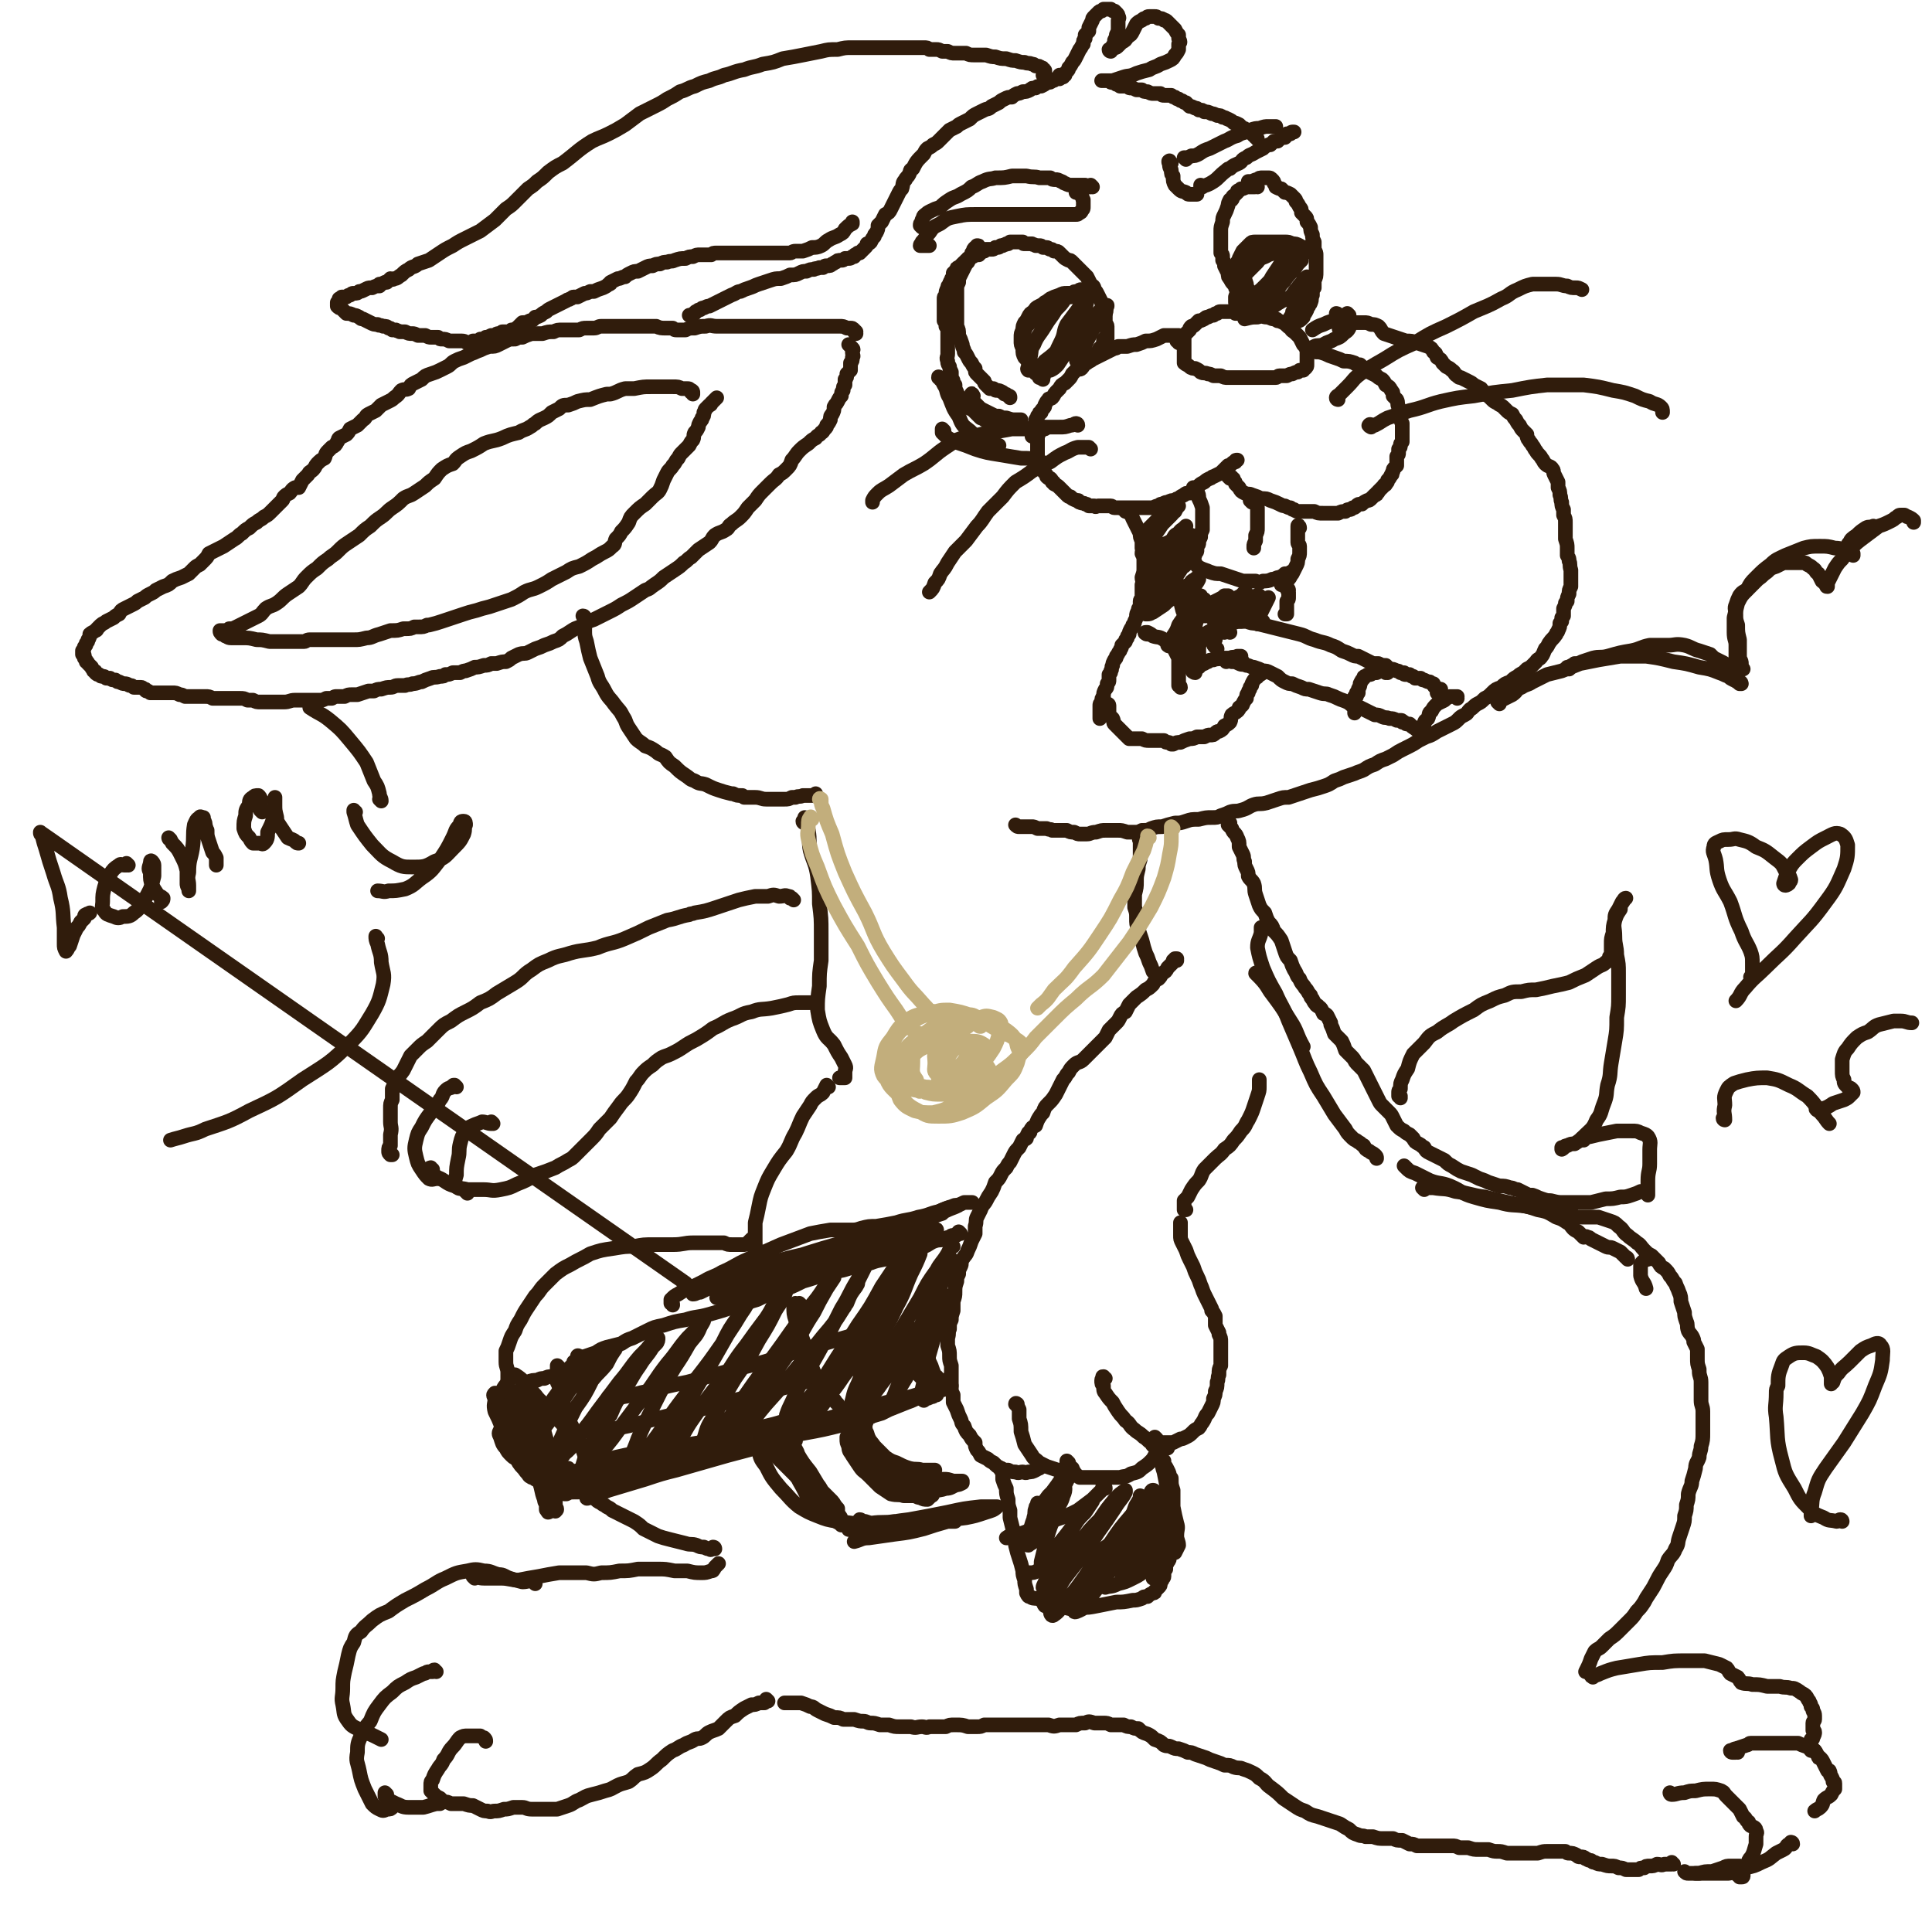 <svg viewBox='0 0 1054 1054' version='1.1' xmlns='http://www.w3.org/2000/svg' xmlns:xlink='http://www.w3.org/1999/xlink'><g fill='none' stroke='#301C0C' stroke-width='8' stroke-linecap='round' stroke-linejoin='round'><path d='M603,186c0,0 -1,0 -1,-1 0,0 0,1 0,1 0,0 0,0 0,0 0,0 0,0 0,0 0,0 0,0 1,0 0,0 0,0 0,0 0,-1 1,-1 1,-1 0,0 0,0 0,-1 0,0 0,0 0,-1 0,-1 0,-1 0,-2 0,-1 0,-1 0,-3 0,-1 -1,-1 -1,-3 0,-2 0,-2 0,-3 0,-1 0,-1 -1,-2 0,-2 0,-3 -1,-5 -1,-2 -1,-2 -2,-4 -1,-2 -1,-2 -2,-3 0,-2 -1,-2 -2,-3 -1,-2 -1,-2 -2,-4 -1,-1 -1,-1 -2,-2 -1,-1 -1,-1 -2,-2 -1,-1 -1,-1 -2,-2 -1,-1 -1,-1 -2,-2 -1,-1 -1,-1 -2,-1 -2,-1 -2,-1 -3,-2 -1,-1 -1,-1 -2,-2 -1,-1 -1,-1 -3,-1 -1,-1 -1,-1 -2,-1 -1,0 -1,-1 -2,-1 -1,0 -1,0 -2,0 -1,-1 -1,-1 -2,-1 -1,0 -1,0 -2,0 -1,-1 -1,0 -2,-1 -1,0 -1,0 -2,0 -1,0 -1,0 -2,0 -1,0 -1,0 -1,-1 -1,0 -1,0 -2,0 -1,0 -1,0 -2,0 -1,0 -1,0 -1,0 -1,0 -1,0 -2,0 0,1 0,0 -1,1 -1,0 -1,0 -1,0 -1,1 -1,0 -2,1 0,0 0,0 -1,0 -1,1 -1,1 -2,1 0,0 0,0 -1,0 -1,1 -1,1 -2,1 -1,0 -1,0 -2,0 0,0 0,0 -1,0 -1,1 -1,1 -1,1 -1,0 -1,0 -2,1 -1,0 -1,0 -1,1 -1,0 -1,0 -2,0 -1,1 -1,1 -2,1 0,0 0,0 -1,1 0,0 0,0 -1,0 0,1 0,1 -1,1 0,1 0,1 -1,1 -1,1 -1,1 -1,1 -1,1 -1,1 -1,1 -1,1 -1,1 -1,1 -1,0 -1,0 -1,1 -1,1 -1,1 -1,1 0,1 0,1 -1,1 0,1 0,1 0,2 -1,1 -1,1 -1,2 -1,1 -1,1 -1,3 -1,0 -1,0 -1,1 -1,2 -1,2 -1,4 -1,1 -1,1 -1,2 0,2 0,2 0,4 0,1 0,1 0,3 0,1 0,1 0,2 0,2 0,2 0,3 1,1 1,1 1,2 0,1 0,1 0,1 1,1 1,1 1,2 0,2 0,2 0,4 0,2 0,2 0,4 0,1 0,1 0,2 0,1 0,1 0,3 0,2 -1,2 0,4 0,2 0,1 1,3 0,1 0,1 1,3 0,1 0,1 0,2 0,2 1,2 1,3 0,1 0,1 1,2 0,2 0,2 1,4 0,1 0,1 1,2 1,1 1,1 2,2 1,1 1,1 1,1 1,2 1,2 2,3 1,1 1,1 2,1 1,1 1,1 2,2 0,0 0,0 1,1 1,1 1,1 2,2 1,0 1,0 2,1 1,0 1,0 2,0 1,0 1,0 2,0 1,1 1,1 2,1 1,0 1,0 2,0 0,1 0,1 1,1 1,0 1,0 2,0 1,0 1,0 2,1 0,0 0,0 1,0 1,0 1,0 1,0 1,0 1,0 2,0 0,0 0,0 0,0 '/><path d='M534,135c0,-1 0,-1 -1,-1 0,0 0,0 0,0 0,1 0,1 -1,1 -1,1 -1,1 -1,2 -1,1 -1,1 -1,2 -1,2 -1,2 -2,4 -1,1 -1,1 -2,3 -1,2 -1,2 -2,4 -1,2 -1,2 -1,4 -1,2 -1,2 -1,4 0,3 0,3 0,5 0,2 0,2 0,5 0,2 0,2 0,5 0,2 0,2 0,5 1,2 1,2 1,5 1,2 1,2 2,5 0,2 1,2 1,4 1,1 1,1 2,3 1,2 1,2 2,3 1,2 1,2 2,3 0,2 0,2 1,3 1,1 1,1 2,2 1,1 1,1 2,2 0,1 0,1 1,2 1,1 1,1 2,2 1,0 1,0 2,0 1,1 1,1 2,1 1,0 1,0 3,1 0,0 0,0 1,1 1,0 1,0 2,1 1,0 1,0 1,1 '/><path d='M531,216c0,0 -1,-2 -1,-1 0,1 0,2 1,4 1,1 1,1 3,3 1,1 1,1 3,2 2,1 2,1 4,2 2,1 2,1 4,1 2,1 2,1 4,1 3,1 3,1 5,1 2,0 2,0 3,0 '/><path d='M697,175c0,0 0,-1 -1,-1 0,0 1,1 1,1 0,0 0,-1 -1,-1 0,0 0,0 -1,0 0,-1 0,-1 -1,-1 -2,0 -2,0 -3,0 -1,-1 -1,-1 -3,-1 -1,0 -1,0 -3,-1 -2,0 -2,0 -4,0 -2,0 -2,0 -4,0 -1,0 -1,0 -3,0 -1,-1 -1,-1 -2,-1 -2,0 -2,0 -3,0 -2,0 -2,0 -3,0 -1,0 -1,0 -2,1 -1,0 -1,0 -2,1 -1,0 -1,0 -3,1 -1,0 -1,0 -2,1 -2,1 -2,1 -3,1 -1,1 -1,1 -2,2 -1,1 -1,1 -2,1 -1,1 -1,1 -1,2 -1,1 -1,1 -2,2 0,0 0,0 -1,1 0,1 0,1 0,2 0,1 0,1 0,2 0,1 0,1 0,3 0,1 0,1 0,3 0,1 0,1 0,2 0,2 0,2 0,3 1,1 2,1 3,2 1,1 2,1 3,1 2,1 2,1 3,2 2,1 2,0 4,1 1,0 1,0 3,1 2,0 2,0 4,0 2,1 2,1 4,1 2,0 2,0 4,0 2,0 2,0 4,0 2,0 2,0 4,0 3,0 3,0 5,0 2,0 2,0 4,0 1,0 1,0 2,0 1,0 1,0 2,0 1,0 1,0 1,0 1,0 1,-1 2,-1 1,0 1,0 2,0 1,0 1,0 2,0 2,-1 2,-1 3,-1 2,-1 2,-1 3,-1 1,-1 1,-1 1,-1 1,0 1,0 2,0 0,-1 1,-1 1,-1 1,-1 1,-1 1,-2 0,-1 0,-1 0,-2 0,-2 0,-2 0,-4 0,-1 0,-1 0,-2 -1,-2 -1,-2 -2,-3 -1,-2 -1,-2 -2,-4 -1,-1 -1,-1 -2,-2 -2,-2 -2,-1 -3,-3 -2,-1 -2,-2 -4,-3 -2,-1 -3,-1 -5,-2 -2,0 -2,-1 -4,-1 -2,0 -2,-1 -5,0 -3,0 -3,0 -7,1 '/><path d='M643,187c0,-1 -1,-1 -1,-1 0,0 0,0 1,0 0,0 0,0 0,-1 0,0 0,0 0,-1 0,0 0,0 0,-1 0,0 -1,0 -1,0 -1,0 -2,0 -3,0 -1,0 -1,0 -2,0 -1,0 -1,0 -2,0 -2,1 -2,1 -4,2 -3,1 -3,1 -6,1 -2,1 -2,1 -5,2 -2,0 -2,0 -5,1 -2,0 -2,0 -5,0 -1,1 -1,1 -2,1 -2,1 -2,1 -4,2 -2,1 -2,1 -4,2 -2,1 -2,1 -4,2 -1,1 -2,1 -3,2 -2,1 -2,2 -3,3 -1,1 -2,0 -3,1 -1,1 -1,1 -2,2 -1,2 -1,2 -2,3 -1,1 -1,1 -2,2 -2,1 -2,1 -3,3 -1,1 -1,1 -2,2 -1,1 -1,2 -2,3 -1,1 -2,0 -2,1 -1,1 -1,1 -2,3 0,1 0,1 -1,2 -1,1 -1,1 -1,2 -1,0 -1,0 -1,1 -1,1 -1,1 -1,1 0,1 0,1 -1,2 0,1 0,1 0,2 -1,1 -1,1 -1,2 0,1 0,1 0,2 0,1 0,1 0,1 0,1 0,1 -1,1 0,1 0,1 0,1 '/><path d='M588,232c0,-1 -1,-1 -1,-1 -1,0 -1,1 -3,1 -3,1 -3,1 -6,1 -3,0 -3,0 -6,0 -5,0 -5,0 -10,1 -5,0 -5,0 -10,0 -5,1 -6,1 -11,2 -4,1 -4,0 -9,2 -5,1 -5,0 -10,2 -3,2 -3,2 -6,4 -6,4 -6,5 -12,9 -5,3 -6,3 -11,6 -4,3 -4,3 -8,6 -3,2 -4,2 -6,4 -2,2 -2,2 -3,4 0,1 0,1 0,1 '/><path d='M595,245c0,0 0,0 -1,-1 0,0 0,0 0,0 -1,0 -1,0 -3,0 -2,0 -2,0 -3,0 -4,1 -4,2 -7,3 -4,2 -4,2 -8,5 -5,2 -5,2 -10,5 -4,3 -4,3 -9,6 -4,4 -4,4 -7,8 -4,4 -4,4 -8,8 -3,4 -3,5 -6,8 -3,4 -3,4 -6,8 -3,3 -3,3 -6,6 -2,3 -2,3 -4,6 -2,4 -2,3 -4,6 -1,3 -1,3 -3,5 -1,3 -1,3 -3,5 '/><path d='M570,234c0,0 -1,-1 -1,-1 0,0 0,1 0,1 0,0 0,0 -1,0 0,0 0,0 0,0 -1,0 -1,0 -1,1 0,1 0,1 0,1 -1,2 -1,2 -1,3 0,1 0,1 0,3 0,1 0,1 0,2 0,1 0,1 0,2 0,2 0,2 0,4 0,1 0,0 1,1 0,2 0,2 0,3 1,1 1,1 2,2 0,1 0,1 1,2 1,1 1,1 1,2 1,1 1,1 2,1 1,1 1,1 1,2 1,0 1,0 1,1 2,1 2,1 3,2 1,1 1,1 2,2 0,0 0,0 1,1 1,1 1,1 1,1 1,1 1,1 2,1 1,1 1,1 1,1 2,1 2,1 3,1 1,0 0,1 1,1 2,1 2,0 3,1 1,0 1,0 2,1 1,0 1,0 3,0 1,1 1,0 2,0 2,0 2,0 3,0 2,0 2,0 4,0 1,0 1,1 2,1 2,0 2,0 3,0 2,0 2,0 4,0 1,0 1,0 3,0 1,0 1,0 2,0 2,0 2,0 4,0 1,0 1,0 2,0 2,0 2,0 3,0 2,-1 2,-1 3,-1 1,-1 1,-1 2,-1 2,-1 2,-1 3,-1 2,-1 2,-1 4,-1 1,-1 1,-1 2,-1 1,-1 1,-1 3,-2 1,-1 1,-1 3,-1 1,-1 1,-1 2,-2 2,-1 2,-1 3,-2 1,-1 1,-1 3,-2 1,-1 1,-1 3,-2 1,0 1,-1 2,-1 2,-1 2,-1 4,-2 1,-1 1,-1 2,-2 1,-1 1,-1 2,-2 1,0 1,0 2,-1 1,-1 1,-1 2,-1 0,-1 0,-1 1,-1 0,0 0,0 0,0 '/><path d='M671,261c0,0 -1,-1 -1,-1 0,0 0,0 1,0 0,0 0,0 0,0 1,0 1,0 1,1 1,0 1,0 1,1 1,1 1,1 1,2 1,1 1,1 2,2 1,2 1,2 3,3 2,1 2,0 4,1 3,1 3,1 5,2 3,0 3,0 5,1 3,1 3,1 5,2 2,1 2,1 3,1 2,1 2,1 3,1 1,1 1,1 2,1 1,1 1,1 3,1 2,0 2,0 4,0 2,0 2,0 4,0 2,1 2,1 5,1 1,0 1,0 3,0 1,0 1,0 2,0 2,0 2,0 3,0 2,-1 2,-1 4,-1 1,-1 1,-1 2,-1 1,0 1,0 2,-1 1,0 1,0 2,-1 1,-1 1,-1 3,-1 1,-1 1,-1 3,-2 1,0 1,0 2,-1 1,-1 1,-1 2,-2 1,0 1,0 1,-1 0,0 1,0 1,-1 0,0 0,0 1,-1 1,-1 1,-1 2,-2 0,-1 1,0 1,-1 1,-1 1,-1 1,-2 1,-1 1,-1 2,-3 1,0 0,-1 1,-2 0,-1 0,-1 1,-2 0,0 0,0 1,-1 0,-1 0,-1 0,-2 0,-1 0,-1 0,-3 1,-1 1,-1 1,-2 0,-1 0,-1 0,-2 1,-1 1,-1 1,-2 0,-1 0,-1 1,-2 0,-1 0,-1 0,-3 0,-1 0,-1 0,-2 0,-1 0,-1 0,-3 0,-1 0,-1 0,-2 -1,-2 -1,-2 -1,-4 0,-1 0,-1 0,-2 -1,-2 -1,-2 -1,-3 -1,-2 0,-2 -1,-4 -1,-1 -1,-1 -2,-2 0,-2 0,-2 -1,-3 -1,-2 -1,-2 -3,-3 -1,-2 -1,-2 -2,-3 -2,-1 -2,-1 -3,-2 -2,-1 -2,-1 -4,-2 -1,-1 -1,-1 -2,-2 -2,-1 -2,-1 -3,-2 -2,0 -2,0 -3,-1 -3,-1 -3,-1 -6,-1 -2,-1 -2,-1 -5,-2 -3,-1 -3,-1 -5,-2 -3,-1 -3,-1 -5,-1 -1,-1 -1,-1 -3,-1 -1,0 -1,0 -2,0 '/><path d='M730,218c0,0 -1,0 -1,-1 0,-1 1,-1 2,-2 2,-2 2,-2 4,-4 4,-4 3,-4 7,-7 6,-4 6,-4 13,-8 8,-5 8,-5 17,-9 8,-5 8,-5 17,-9 8,-4 8,-4 15,-8 7,-3 8,-3 15,-7 5,-2 4,-3 9,-5 4,-2 4,-2 8,-3 3,0 3,0 6,0 3,0 3,0 7,0 3,0 3,1 6,1 2,1 2,1 5,1 1,0 1,0 3,1 '/><path d='M748,233c0,0 -2,-1 -1,-1 0,-1 1,0 3,0 4,-2 3,-2 7,-4 6,-2 6,-2 12,-4 9,-2 9,-3 17,-5 9,-2 9,-2 18,-3 11,-2 11,-2 21,-3 10,-2 10,-2 19,-3 10,0 10,0 20,0 8,1 8,1 16,3 6,1 6,1 12,3 4,2 4,2 8,3 3,2 4,1 6,3 1,1 1,1 1,3 '/><path d='M686,102c-1,0 -1,-1 -1,-1 0,0 0,0 0,0 0,1 0,1 -1,1 0,0 0,0 -1,0 -1,0 -1,0 -1,0 -1,0 -1,0 -2,0 0,0 0,0 0,0 -2,1 -2,1 -3,1 0,0 0,0 -1,1 -1,0 -1,0 -1,1 -1,1 -1,1 -2,2 -1,0 0,1 -1,2 0,0 0,0 -1,0 -1,2 -1,2 -1,3 -1,3 -1,3 -2,5 -1,2 -1,2 -1,4 -1,3 -1,3 -1,5 0,2 0,2 0,5 0,2 0,2 0,4 0,1 0,1 0,3 1,1 1,1 1,2 0,1 0,1 0,2 1,1 1,1 1,3 1,2 1,2 2,4 0,2 0,2 1,3 1,2 1,2 2,3 1,1 1,1 1,2 1,1 1,1 2,2 1,0 1,0 1,1 1,0 1,0 1,1 1,0 0,0 1,1 '/><path d='M682,100c0,0 -1,-1 -1,-1 0,0 1,0 1,0 2,0 2,-1 4,-1 1,-1 1,-1 3,-1 1,0 1,0 3,0 1,0 1,0 2,1 1,1 1,1 1,2 1,1 1,1 1,2 2,1 2,1 3,1 1,1 1,1 2,2 1,0 1,0 3,1 1,1 1,1 2,2 1,1 1,1 1,2 1,1 1,1 2,3 1,1 1,1 1,3 1,1 1,1 2,2 1,1 1,1 1,3 1,1 1,1 2,3 0,2 0,2 1,4 0,2 0,2 1,4 0,2 0,2 0,4 1,2 1,2 1,3 0,2 0,2 0,4 0,2 0,2 0,3 0,1 0,1 0,2 0,3 0,3 -1,5 0,2 0,2 0,4 -1,1 -1,1 -1,2 0,1 0,1 0,2 -1,2 0,2 -1,4 0,1 -1,1 -1,2 -1,1 -1,1 -1,2 -1,2 -1,2 -2,3 0,0 0,0 0,1 -1,1 -1,1 -1,1 -1,1 -1,1 -2,1 -1,1 -1,1 -1,1 -1,1 -1,1 -2,1 0,0 0,0 0,0 '/><path d='M705,138c0,0 -1,0 -1,-1 0,0 0,0 0,0 -2,-1 -2,-1 -3,-2 -1,-1 -1,-1 -3,-2 -1,0 -1,0 -3,-1 -1,0 -1,0 -3,0 -2,0 -2,0 -3,0 -2,0 -2,0 -4,0 -2,0 -2,0 -3,1 -1,1 -1,1 -2,2 -1,1 -1,1 -2,2 -1,2 -1,2 -2,4 0,1 0,1 -1,2 0,1 0,1 0,2 0,2 0,2 0,4 0,2 0,2 0,4 0,1 0,1 0,3 0,2 -1,2 0,3 0,1 0,1 1,2 1,0 1,0 2,1 0,1 0,1 1,1 1,0 1,0 2,1 0,0 0,0 1,0 0,0 0,0 0,0 0,1 0,1 0,1 0,0 0,0 0,0 0,0 0,0 0,0 0,-1 0,-1 0,-1 0,-1 0,-1 0,-2 0,0 0,0 0,-1 -1,-1 0,-1 -1,-2 0,-2 -1,-2 -1,-4 -1,-3 -1,-3 -1,-5 0,-3 0,-3 0,-5 0,-2 0,-2 1,-3 1,-2 1,-2 2,-3 2,-2 2,-2 4,-3 1,-1 1,-1 3,-2 3,-1 3,-1 6,-2 3,0 3,0 6,0 2,0 2,0 4,1 2,0 2,0 4,1 1,1 1,1 3,1 0,1 0,1 1,1 0,0 1,0 1,1 0,0 0,0 0,0 0,0 0,0 0,0 -1,1 -1,0 -1,0 -1,0 -1,0 -2,0 -2,0 -2,0 -3,0 -3,-1 -3,-1 -5,-1 -2,0 -3,0 -5,1 -3,1 -3,1 -6,2 -3,2 -4,1 -6,4 -3,3 -3,3 -6,6 -2,4 -2,4 -4,8 -1,2 -1,2 -2,5 0,1 0,2 0,3 0,0 0,1 1,1 1,0 1,-1 3,-1 3,-2 3,-2 5,-4 4,-2 4,-2 7,-5 3,-3 3,-3 6,-7 3,-3 3,-3 5,-6 2,-2 1,-3 3,-5 0,-1 1,-1 1,-2 0,0 0,0 0,0 -2,2 -2,2 -3,4 -2,2 -2,2 -4,5 -2,3 -2,3 -4,6 -2,4 -2,3 -5,7 -1,2 -1,2 -2,4 0,1 -1,1 0,2 0,1 0,1 0,1 2,0 2,0 4,-1 2,-1 2,-2 4,-4 2,-2 2,-2 4,-5 3,-3 2,-3 5,-6 2,-2 2,-2 4,-5 1,-1 1,-1 2,-2 0,0 0,0 0,0 -1,1 -2,1 -3,2 -3,3 -3,3 -6,7 -3,3 -3,3 -6,7 -3,3 -2,3 -5,6 -1,1 -1,1 -2,3 0,0 1,1 1,1 2,0 2,0 4,-1 3,0 3,-1 5,-2 3,-2 3,-1 6,-3 2,-2 2,-3 4,-5 1,-2 2,-2 3,-4 1,-1 1,-1 2,-2 0,0 0,0 0,0 0,0 0,0 0,1 -1,2 -1,2 -2,4 0,0 0,0 -1,1 0,2 0,2 -1,5 0,1 0,1 -1,1 -1,3 -1,3 -2,6 -1,1 -1,1 -1,3 -1,1 -1,1 -1,1 0,0 0,0 0,0 0,0 0,0 0,0 0,0 1,0 1,0 0,1 0,1 0,1 '/><path d='M584,162c-1,-1 -1,-1 -1,-1 -1,-1 0,0 0,0 -2,0 -2,0 -3,0 -2,1 -2,1 -3,1 -2,1 -2,1 -3,2 -2,0 -2,0 -4,1 -1,1 -1,1 -3,2 -2,1 -2,1 -3,3 -2,1 -2,1 -3,3 -1,2 -1,2 -2,3 -1,2 -1,2 -1,4 -1,2 -1,2 -1,4 0,2 0,2 0,3 1,2 1,2 1,4 1,2 1,2 2,4 1,2 2,1 3,3 1,2 1,2 2,4 1,1 1,1 2,2 1,0 1,0 2,1 0,0 0,0 0,0 0,0 0,0 0,0 1,0 0,0 0,1 0,0 0,0 0,0 0,0 0,0 0,0 0,0 0,1 0,1 0,0 0,0 0,0 0,0 0,0 -1,-1 0,0 0,0 -1,0 0,-1 0,-1 -1,-2 -1,0 -1,0 -1,-1 -2,-2 -2,-2 -3,-4 -1,-2 -1,-2 -3,-4 -1,-2 -1,-2 -1,-5 -1,-2 -1,-2 -1,-4 0,-2 0,-2 1,-4 1,-2 1,-2 2,-4 2,-2 2,-2 4,-5 2,-2 2,-2 5,-5 2,-2 1,-3 4,-5 2,-1 2,-1 5,-2 2,-1 2,-1 4,-1 2,0 2,0 5,0 2,0 2,0 3,0 2,0 1,1 3,1 0,0 0,0 0,0 0,0 0,0 0,0 0,0 0,0 -1,0 -1,0 -1,0 -1,-1 0,0 -1,0 -1,0 0,-1 0,-1 0,-1 0,0 0,-1 0,-1 0,0 0,0 0,0 -1,0 -1,0 -2,1 -2,0 -2,0 -3,1 -2,1 -2,2 -4,3 -2,3 -2,3 -5,6 -3,5 -3,4 -6,9 -3,5 -4,5 -6,10 -2,3 -1,3 -2,7 -1,2 -1,2 -1,5 0,1 -1,1 0,2 0,0 1,0 1,0 2,0 2,1 3,0 3,-2 3,-2 5,-5 4,-3 4,-3 7,-6 3,-3 3,-3 5,-7 3,-4 4,-4 6,-9 2,-3 2,-3 4,-7 1,-3 1,-3 1,-6 1,-1 1,-2 1,-2 -1,0 -1,1 -2,2 -2,3 -2,4 -4,7 -3,4 -3,4 -6,8 -2,4 -1,5 -3,9 -2,4 -2,4 -4,9 -1,2 -1,2 -2,5 -1,1 -1,1 -1,2 0,0 0,0 1,0 2,-1 2,-1 4,-3 2,-3 2,-3 4,-6 3,-4 3,-4 6,-8 3,-4 3,-4 6,-8 3,-4 3,-4 6,-6 1,-2 2,-2 4,-4 0,0 0,0 1,0 0,-1 0,0 0,0 -1,2 0,2 -1,4 -3,5 -4,5 -7,9 -2,4 -2,4 -4,8 -1,2 -1,2 -2,5 -1,2 -2,2 -2,3 -1,1 -1,1 0,1 1,1 1,1 2,0 2,0 2,1 4,0 2,-1 2,-1 3,-3 2,-2 2,-2 3,-4 1,-1 1,-1 2,-2 1,-1 1,-1 1,-2 0,0 0,0 0,0 0,1 0,1 0,2 0,0 0,0 -1,0 '/><path d='M651,269c0,0 -1,-1 -1,-1 0,0 0,0 1,0 0,0 0,-1 0,-1 0,-1 0,-1 0,-1 1,0 1,1 2,2 1,2 1,2 1,4 1,2 1,2 2,5 0,4 0,4 0,7 0,3 0,3 0,5 -1,2 -1,2 -1,4 -1,2 -1,2 -1,3 0,1 0,1 -1,2 0,1 0,1 0,2 0,1 0,1 -1,2 0,1 0,1 -1,2 0,0 0,0 0,0 '/><path d='M648,301c0,0 -1,-1 -1,-1 0,0 0,1 1,1 0,1 0,1 1,3 2,1 1,1 3,3 1,2 1,2 3,3 2,1 3,1 5,2 3,1 3,1 6,1 3,1 3,1 6,2 3,1 3,1 6,2 4,0 4,0 7,0 2,1 2,1 4,0 2,0 3,0 5,-1 2,0 2,-1 4,-1 2,-1 2,-1 3,-2 1,0 1,0 3,0 0,-1 0,-1 1,-1 0,0 0,0 0,0 '/><path d='M709,288c0,-1 -1,-2 -1,-1 0,0 0,1 0,2 0,1 0,1 0,2 0,1 0,1 0,2 0,1 0,1 0,3 0,1 1,1 1,2 0,2 0,2 0,3 0,2 0,2 -1,4 0,2 0,2 -1,4 -1,2 -1,2 -2,4 -1,1 -1,2 -2,3 -1,1 -2,1 -3,1 0,1 0,1 -1,2 '/><path d='M683,274c0,0 -1,-1 -1,-1 0,0 1,0 2,1 0,0 1,0 1,1 1,1 1,1 1,3 0,3 0,3 0,6 0,2 0,2 0,4 0,2 0,2 -1,4 0,2 0,2 0,3 -1,2 -1,2 -1,3 0,0 0,0 0,1 '/><path d='M614,279c0,-1 -1,-1 -1,-1 0,0 0,0 1,0 1,1 1,1 2,2 2,1 1,1 2,3 1,2 1,2 2,4 1,2 1,2 2,4 0,2 0,2 1,4 0,2 0,2 0,4 1,1 0,1 0,3 1,2 1,2 1,4 0,2 0,2 0,4 0,2 0,2 -1,5 0,2 1,2 0,4 0,1 0,1 0,3 0,2 0,2 0,3 0,2 -1,2 -1,3 0,1 0,1 0,3 -1,1 -1,1 -1,2 -1,2 -1,2 -1,3 0,1 0,1 -1,3 0,1 0,1 -1,2 0,1 0,1 -1,2 -1,2 -1,2 -1,3 -1,1 -1,1 -1,2 -1,1 -1,1 -1,2 -1,1 -1,1 -2,2 0,2 -1,2 -1,3 -1,1 -1,2 -2,3 0,1 0,1 -1,2 -1,2 -1,2 -1,3 -1,1 0,2 -1,3 0,1 0,1 -1,2 0,1 0,1 0,3 0,1 0,1 -1,2 0,2 0,2 -1,3 -1,2 -1,2 -1,4 -1,1 -1,1 -1,3 -1,1 -1,1 -1,2 0,1 0,1 0,3 0,1 0,1 0,2 0,1 0,1 0,2 '/><path d='M626,346c-1,0 -2,-1 -1,-1 0,0 0,0 1,0 2,1 2,1 3,2 3,1 3,0 6,2 2,1 2,1 4,3 2,1 1,1 2,3 1,2 1,2 2,4 0,2 0,2 0,5 0,2 0,2 0,4 0,2 0,2 0,4 0,1 0,1 0,2 0,0 1,0 1,1 '/><path d='M652,367c-1,0 -1,-1 -1,-1 -1,0 0,1 0,0 1,0 1,-1 3,-2 1,-1 1,-1 2,-2 1,-1 1,-1 3,-1 1,-1 1,-1 3,-1 2,-1 2,0 4,-1 3,0 3,0 5,0 2,-1 2,0 4,-1 1,0 1,0 2,0 0,1 0,2 1,3 0,0 0,0 0,0 '/><path d='M670,341c0,0 -1,-1 -1,-1 0,0 0,1 1,1 0,0 0,-1 1,-1 0,0 0,0 1,0 1,-1 1,0 3,-1 2,0 2,0 5,0 3,1 3,1 5,1 4,1 4,1 8,2 4,1 4,1 8,2 4,1 4,1 8,2 4,1 4,2 8,3 5,2 5,1 9,3 3,1 3,1 6,3 3,1 3,1 5,2 2,1 2,1 4,1 2,1 2,1 4,2 2,1 2,1 4,2 1,0 1,0 3,0 2,1 2,1 4,1 1,1 1,1 2,2 2,0 2,0 4,1 1,0 1,0 2,1 0,0 0,0 0,0 1,0 1,0 2,0 0,1 0,1 1,1 1,0 1,0 2,0 1,1 1,1 2,1 1,1 1,1 1,1 2,0 2,0 3,0 1,1 1,1 2,1 2,1 2,1 3,1 1,1 1,1 2,1 0,1 0,1 1,2 1,0 1,0 1,1 1,0 1,0 1,0 0,0 0,0 1,0 0,0 0,0 0,0 -1,1 -1,1 -2,2 '/><path d='M665,343c0,0 -1,0 -1,-1 0,0 1,1 1,1 -1,1 -1,1 -1,3 -1,2 -1,2 -1,3 -1,1 -1,1 -1,2 0,1 0,1 1,2 0,0 0,0 0,0 1,1 1,1 1,1 '/><path d='M671,345c0,0 -1,-1 -1,-1 -1,0 -1,0 -2,1 -2,0 -2,-1 -4,-1 -1,0 -1,0 -2,0 -2,1 -2,0 -3,1 -2,1 -2,1 -3,3 -1,1 -1,1 -1,2 -1,1 0,1 -1,2 0,1 0,1 0,2 0,1 0,1 0,1 0,3 0,3 1,5 0,1 1,1 2,2 '/><path d='M669,361c0,-1 -1,-1 -1,-1 0,0 0,0 0,0 0,0 0,0 0,0 0,0 0,0 0,0 0,0 0,0 0,0 1,0 1,0 2,0 1,0 1,0 2,1 2,0 2,0 4,1 2,1 2,0 4,1 2,0 2,1 4,1 3,1 3,1 5,2 2,0 2,0 4,1 2,1 2,1 4,2 2,2 2,2 4,3 2,1 2,1 4,1 2,1 2,1 5,2 2,1 2,1 4,1 3,1 3,1 6,2 3,1 3,0 5,1 3,1 3,1 5,2 2,1 3,1 5,2 2,1 1,1 3,2 2,1 2,1 4,1 2,1 2,1 4,2 2,1 2,1 4,2 2,0 2,0 4,1 2,1 2,0 4,1 2,0 2,0 4,1 1,0 1,0 2,0 1,0 1,0 1,1 0,0 0,0 1,0 1,1 1,1 2,1 1,0 0,0 1,0 1,1 1,1 1,1 1,1 1,1 2,1 0,0 0,1 1,1 1,0 1,0 2,0 0,0 0,0 0,0 1,0 1,0 2,0 0,1 0,1 0,1 '/><path d='M795,381c0,0 0,-1 -1,-1 0,0 1,0 1,0 0,0 -1,0 -1,0 -1,0 -1,0 -1,0 0,0 0,0 -1,0 0,0 -1,0 -1,0 -2,1 -2,1 -3,2 -2,1 -2,1 -4,2 -2,2 -2,2 -3,4 -2,1 -1,2 -2,4 -1,1 -2,1 -2,3 -1,1 -1,1 -1,2 0,1 0,1 0,2 0,1 1,1 0,2 0,1 0,1 -1,1 0,0 0,0 0,1 '/><path d='M757,367c0,0 -1,-1 -1,-1 0,0 0,1 0,1 0,0 0,-1 0,-1 0,0 0,0 0,0 0,0 0,0 0,0 -1,-1 -1,-1 -2,0 -1,0 -1,0 -3,1 -1,0 -1,0 -3,0 0,1 0,1 -1,1 -1,0 -1,0 -2,1 -1,0 -1,0 -1,1 -1,1 -1,1 -2,3 0,1 0,1 -1,3 0,1 0,1 0,2 -1,0 -1,0 -1,0 0,1 0,1 0,2 0,0 0,0 -1,0 0,1 0,1 0,2 0,0 0,0 0,0 0,1 0,1 0,2 0,1 0,1 0,2 0,2 0,2 0,3 '/><path d='M818,384c0,0 -1,-1 -1,-1 0,0 1,0 1,0 0,0 0,0 0,0 1,-1 1,-1 3,-2 2,-1 2,-1 4,-2 3,-2 2,-3 5,-4 3,-2 3,-1 6,-3 4,-2 4,-2 8,-4 4,-1 4,-1 8,-2 5,-2 5,-2 10,-4 5,-1 5,-1 10,-2 6,-1 6,-1 12,-2 7,0 7,0 14,0 7,1 7,1 15,3 7,1 7,1 14,3 6,1 6,1 11,3 3,1 2,1 5,2 1,1 1,1 3,2 2,1 2,0 3,1 1,0 1,1 1,1 0,0 0,0 0,0 0,0 0,0 -1,0 0,0 0,0 -1,-1 0,0 -1,0 -1,-1 0,-2 0,-2 0,-4 0,-2 0,-2 0,-3 0,-3 0,-3 0,-5 0,-3 0,-3 0,-7 0,-3 -1,-3 -1,-7 0,-4 0,-4 0,-8 1,-4 1,-4 2,-8 2,-4 2,-4 5,-7 2,-4 2,-4 5,-7 4,-4 4,-4 8,-7 3,-3 4,-3 8,-5 5,-2 5,-2 10,-4 4,-1 4,-1 9,-1 4,0 4,0 8,1 4,0 4,1 7,2 2,0 1,1 3,1 0,1 0,1 0,1 0,0 0,0 0,0 0,-1 -1,-1 -1,-2 -1,-1 -1,-1 -1,-3 -1,-1 -1,-1 0,-2 1,-2 1,-2 4,-4 2,-2 2,-2 5,-4 2,-1 2,0 4,-1 '/><path d='M596,102c0,0 -1,-1 -1,-1 0,0 0,1 0,1 0,0 -1,0 -1,0 -1,0 -1,0 -1,0 -1,0 -1,0 -1,-1 -1,0 -1,0 -2,0 -1,0 -1,0 -1,0 -1,0 -1,0 -2,0 -1,0 -1,0 -2,0 -2,0 -2,0 -4,-1 -1,0 -1,-1 -2,-1 -2,-1 -2,-1 -3,-1 -2,0 -2,0 -3,-1 -3,0 -3,0 -6,0 -3,-1 -3,0 -7,-1 -4,0 -4,0 -8,0 -4,1 -4,1 -9,1 -3,1 -3,0 -7,2 -3,1 -3,2 -6,3 -2,2 -2,2 -6,4 -3,2 -3,1 -6,3 -3,2 -3,2 -5,4 -3,1 -3,1 -5,2 -2,1 -2,1 -3,2 -2,1 -1,2 -2,3 0,1 0,1 0,1 -1,1 -1,1 -1,2 0,0 0,0 1,1 '/><path d='M588,105c0,0 -1,-1 -1,-1 0,0 0,0 0,1 0,0 0,0 1,0 0,0 0,-1 1,0 0,0 0,0 1,0 0,1 0,1 0,2 1,1 0,1 1,2 0,1 0,1 0,2 0,1 0,1 0,2 0,1 0,1 -1,2 0,1 -1,1 -1,1 -1,1 -1,1 -2,1 -2,0 -2,0 -3,0 -2,0 -2,0 -4,0 -2,0 -2,0 -5,0 -4,0 -4,0 -8,0 -6,0 -6,0 -11,0 -5,0 -5,0 -11,0 -6,0 -6,0 -12,0 -6,0 -6,0 -11,1 -5,1 -5,1 -9,4 -4,2 -4,2 -6,5 -2,2 -2,3 -4,5 0,1 -1,1 -1,2 0,0 1,0 1,0 2,0 2,0 4,0 '/><path d='M639,89c-1,0 -1,-1 -1,-1 -1,0 0,0 0,0 0,0 0,0 0,0 0,1 0,-1 0,0 -1,0 0,1 0,2 0,2 1,2 1,3 0,2 0,2 1,3 0,3 0,3 1,5 1,1 1,1 2,2 2,2 2,1 4,2 1,1 1,1 2,1 2,0 2,0 3,0 0,0 0,0 1,0 '/><path d='M647,87c0,0 -1,-1 -1,-1 0,0 0,0 1,0 1,0 1,0 3,-1 2,0 2,0 4,-1 3,-2 3,-2 6,-3 4,-2 4,-2 8,-4 3,-1 3,-2 7,-3 3,-2 3,-1 7,-3 3,-1 3,-1 5,-1 3,-1 3,-1 5,-1 1,0 2,0 3,0 1,0 1,0 1,0 '/><path d='M656,102c0,0 -1,0 -1,-1 0,0 0,1 0,1 3,-1 4,-1 7,-3 3,-2 3,-3 7,-6 1,-1 1,-1 2,-1 2,-2 3,-2 5,-3 2,-1 1,-2 4,-3 2,-2 2,-1 5,-3 2,-1 2,-1 4,-2 1,-1 1,-1 3,-2 0,0 0,0 1,0 1,-1 1,-1 2,-2 1,0 1,0 2,0 0,0 0,0 1,-1 0,0 0,0 1,-1 1,0 1,0 2,0 0,-1 0,-1 1,-1 0,-1 0,-1 0,-1 1,0 1,0 2,0 0,-1 1,-1 1,-1 1,0 1,0 1,0 '/><path d='M513,207c0,-1 -1,-1 -1,-1 0,-1 0,0 1,0 1,2 1,2 2,4 2,3 1,4 3,7 2,5 2,6 5,10 2,5 2,5 6,8 3,3 4,3 8,5 3,2 4,2 8,3 '/><path d='M515,235c0,0 -1,-1 -1,-1 0,1 0,2 0,2 3,3 3,3 7,5 6,2 6,2 11,4 6,2 7,2 13,3 6,1 6,1 12,2 5,0 5,0 10,1 '/><path d='M736,172c0,0 -1,-1 -1,-1 0,0 0,1 1,1 0,1 0,1 0,2 0,1 0,1 0,2 0,2 0,2 0,3 -1,2 -2,2 -3,3 -2,2 -2,2 -5,3 -3,2 -3,1 -6,3 -3,1 -3,0 -5,1 '/><path d='M730,172c0,-1 -1,-1 -1,-1 0,0 0,0 0,0 1,1 1,1 1,1 0,1 0,1 0,2 -1,1 -2,1 -3,1 -3,1 -3,1 -5,2 -3,1 -3,1 -6,3 '/><path d='M605,385c0,0 -1,-1 -1,-1 0,0 1,0 1,1 0,0 0,0 0,1 0,0 0,0 0,1 0,0 0,0 0,1 0,1 0,1 0,2 1,1 1,1 2,2 1,2 0,2 1,3 1,1 1,1 2,2 1,1 1,1 2,2 1,1 1,1 2,2 1,1 1,1 2,2 1,0 1,0 3,0 2,0 2,0 4,0 2,1 2,1 4,1 3,0 3,0 5,0 1,0 1,0 3,0 1,1 1,1 2,1 1,0 1,0 2,1 1,0 1,0 1,0 2,-1 2,-1 4,-1 2,-1 2,-1 5,-2 2,0 2,0 4,-1 2,0 2,0 4,0 2,-1 2,-1 3,-1 2,0 2,0 3,-1 1,-1 1,-1 2,-1 2,-1 2,-1 3,-3 2,-1 2,-1 3,-2 1,-2 0,-2 1,-4 1,-1 2,-1 3,-2 1,-1 1,-1 1,-2 1,-1 2,-1 2,-2 1,-2 1,-2 2,-3 0,-2 0,-2 1,-3 0,-2 1,-1 1,-3 1,-1 1,-1 1,-2 1,-2 1,-2 2,-3 0,-1 1,0 1,-1 1,-1 1,-1 1,-1 1,0 1,0 1,-1 '/><path d='M703,322c0,0 0,-1 -1,-1 0,1 1,1 1,2 0,2 0,2 0,3 0,1 0,1 -1,2 0,2 0,2 0,3 0,1 0,1 0,2 0,1 0,1 0,1 0,1 0,1 0,1 0,0 0,0 0,0 0,0 0,0 0,0 -1,0 -1,0 -1,0 0,0 0,0 0,0 '/><path d='M631,278c0,0 -1,-1 -1,-1 0,0 0,1 1,0 1,0 1,-1 2,-1 2,-1 2,-1 3,-1 2,-1 2,-1 3,-1 0,0 0,0 0,0 1,0 1,1 0,2 -1,2 -1,2 -3,3 -2,3 -2,3 -5,5 -2,2 -2,2 -4,4 -1,1 -1,1 -1,3 0,0 0,1 0,1 1,1 1,0 2,0 0,1 0,1 1,0 0,0 0,0 0,0 1,-1 1,-1 2,-3 2,-1 2,-2 3,-3 2,-2 2,-2 4,-4 2,-2 2,-2 3,-4 1,-1 1,-1 2,-2 0,0 0,0 0,0 0,0 0,0 0,0 -1,1 -1,1 -2,3 -3,2 -2,2 -5,4 -2,3 -2,3 -4,6 -3,4 -2,4 -5,7 -1,3 -1,3 -2,5 -1,1 -1,1 -1,2 1,0 1,0 2,0 2,0 2,0 4,-1 2,-2 2,-2 4,-4 2,-2 2,-1 5,-3 2,-2 1,-3 4,-4 1,-2 2,-2 3,-3 1,-1 1,-1 1,-1 0,0 0,0 0,0 -1,1 -1,1 -2,2 -2,2 -2,2 -4,4 -2,2 -2,2 -4,5 -2,3 -2,3 -3,6 -2,3 -2,3 -4,5 -1,2 -1,2 -2,4 0,0 0,1 0,1 1,0 1,0 2,-1 2,-2 2,-2 4,-4 3,-3 4,-2 7,-6 2,-1 1,-1 3,-3 0,-1 1,-1 1,-2 2,-2 2,-2 3,-4 1,-1 1,0 2,-1 0,-1 0,-1 0,-1 -1,0 -1,0 -1,0 -1,0 -1,0 -2,1 -1,1 -1,1 -2,3 -2,2 -1,2 -3,4 -3,4 -2,4 -6,9 -2,3 -3,3 -5,7 -3,3 -2,3 -4,6 -1,1 -1,1 -2,2 0,1 0,1 0,1 1,0 1,0 2,-1 2,-1 2,-1 4,-3 3,-3 3,-3 6,-6 2,-2 2,-2 5,-5 2,-2 2,-2 4,-4 2,-1 2,-1 3,-2 0,0 1,0 1,0 -1,2 -2,2 -3,4 -2,2 -2,1 -3,3 -2,3 -2,3 -4,6 -2,3 -2,3 -4,5 -3,3 -3,3 -5,6 -2,2 -2,2 -4,4 -1,2 -1,2 -2,3 0,0 1,0 1,0 2,0 2,-1 3,-1 3,-2 3,-2 6,-4 2,-2 2,-2 5,-4 2,-2 2,-2 4,-4 2,-2 2,-2 5,-3 1,-2 1,-2 3,-3 1,-1 1,-1 2,-1 0,0 0,0 0,1 -1,2 -1,2 -3,4 -2,3 -3,3 -5,6 -1,0 -1,0 -2,1 0,0 0,1 0,1 1,4 1,6 3,8 1,0 1,-1 1,-2 1,-1 1,-1 1,-1 1,-2 1,-2 2,-3 2,-2 2,-1 3,-3 1,-1 1,-1 1,-2 0,0 0,0 0,0 0,0 0,0 0,0 -1,1 -1,1 -2,2 -1,2 -2,2 -3,4 -2,2 -1,2 -3,5 -2,2 -2,2 -4,5 -1,3 -1,3 -3,6 -1,2 -1,2 -2,4 0,0 -1,1 -1,1 0,0 1,1 1,0 2,-1 2,-1 4,-3 2,-2 2,-2 5,-5 2,-3 2,-3 4,-5 1,-3 1,-3 2,-5 1,-2 1,-2 2,-5 1,-1 1,-1 2,-2 0,0 0,0 0,0 -1,1 -1,1 -2,3 0,1 0,1 0,1 -1,3 -2,3 -3,5 0,3 0,3 -1,5 0,1 -1,0 -1,1 -1,3 -1,4 -2,7 0,2 0,2 -1,4 0,2 0,2 0,4 0,1 0,1 -1,3 0,1 0,1 0,1 0,1 0,1 0,2 0,0 0,0 0,0 0,0 0,0 0,0 0,0 0,0 0,0 1,-2 1,-2 2,-3 0,-2 1,-2 1,-4 1,-2 1,-2 1,-5 1,-3 1,-3 2,-6 0,-4 0,-4 1,-7 1,-3 1,-3 3,-5 2,-3 3,-2 5,-4 2,-1 2,-1 4,-2 2,-1 2,-1 3,-2 1,0 2,0 2,0 1,1 1,1 1,2 0,1 0,1 -1,2 0,1 0,2 -2,3 -1,1 -1,1 -3,1 -2,1 -2,1 -4,2 -1,0 -1,0 -3,1 -1,0 -1,0 -2,0 0,0 0,0 0,0 1,0 2,0 3,0 2,-2 3,-1 5,-3 3,-2 3,-2 6,-4 1,-1 1,-1 3,-2 2,-1 2,-1 4,-2 1,-1 1,-1 2,-2 0,0 1,0 1,1 -2,1 -2,2 -4,3 -2,3 -2,3 -5,5 -2,2 -3,2 -5,4 -1,1 -2,1 -3,3 0,0 -1,1 0,1 1,1 2,1 3,0 3,-1 3,-2 6,-4 3,-2 3,-1 6,-4 2,-1 2,-2 4,-4 2,-1 2,-1 4,-2 1,0 1,-1 1,-1 0,0 0,0 -1,0 -1,0 -1,0 -2,1 -2,2 -2,2 -4,4 -1,1 -1,1 -2,3 -1,2 -1,2 -1,3 -1,1 -1,1 -1,2 0,1 0,1 0,1 2,0 2,0 3,-1 2,-1 2,-2 4,-3 2,-2 2,-2 4,-4 2,-1 2,-2 3,-3 1,-1 1,-1 2,-2 0,0 0,0 0,0 0,0 0,0 0,0 0,0 0,0 0,0 -1,2 -1,2 -2,4 -1,2 -1,2 -2,4 0,1 -1,1 -1,2 -1,1 -1,1 -1,2 0,1 0,2 0,2 0,1 0,0 1,0 0,0 1,0 1,0 1,0 1,0 1,-1 0,0 0,0 0,0 '/><path d='M686,76c0,-1 -1,-1 -1,-1 0,0 0,0 0,0 0,0 0,0 0,0 1,0 0,0 0,0 0,0 0,0 0,0 0,0 0,0 0,-1 0,0 0,0 -1,0 0,-1 0,-1 -1,-1 -1,-1 -1,-1 -1,-1 -1,-1 -1,-1 -2,-1 -1,-1 -1,-1 -2,-1 -1,-1 -1,-1 -2,-2 -2,-1 -2,-1 -3,-1 -1,-1 -1,-1 -3,-2 -1,0 -1,-1 -3,-1 -1,-1 -1,-1 -3,-1 -2,-1 -2,-1 -3,-1 -2,-1 -2,-1 -4,-1 -1,-1 -1,-1 -3,-1 -1,-1 -1,-1 -2,-1 -2,-1 -2,-1 -3,-1 -1,-1 -1,-1 -2,-2 -1,0 -1,0 -2,-1 -1,0 -1,0 -2,-1 -1,0 -1,0 -2,-1 -1,0 -1,0 -2,-1 -2,0 -2,0 -4,0 -1,0 -1,0 -2,-1 -2,0 -2,0 -4,0 -1,0 -1,0 -3,-1 -2,0 -2,0 -3,-1 -2,0 -2,0 -3,0 -2,-1 -2,-1 -3,-1 -1,0 -1,0 -2,-1 -1,0 -1,0 -2,0 -1,0 -1,0 -2,0 -1,-1 -1,-1 -2,-1 -1,-1 -1,-1 -2,-1 -1,0 -1,0 -2,-1 -1,0 -1,0 -2,0 -1,0 -1,0 -1,0 -1,0 -1,0 -1,0 0,0 0,0 0,0 1,0 1,0 2,0 2,0 2,0 4,0 3,-1 3,-1 6,-2 3,-1 3,0 7,-2 3,-1 3,-1 7,-2 3,-2 3,-1 6,-3 3,-1 3,-1 5,-2 2,-1 2,-1 3,-3 1,-1 1,-1 2,-3 0,-1 0,-1 0,-3 1,-1 1,-1 0,-3 0,-1 0,-1 0,-2 -1,-1 -1,-1 -2,-3 -1,-1 -1,-1 -2,-2 -1,-1 -1,-1 -2,-2 -1,-1 -1,-1 -2,-1 -1,-1 -1,-1 -3,-1 -1,-1 -1,-1 -2,-1 -2,0 -2,0 -3,0 -1,0 -1,0 -2,1 -1,0 -1,0 -2,1 -2,1 -2,1 -3,2 -1,2 -1,2 -2,4 -1,2 -1,2 -3,3 -1,2 -1,2 -3,3 -1,1 -1,1 -2,2 -1,1 -1,1 -2,1 -1,1 -1,1 -2,1 0,1 0,1 0,1 0,0 0,0 0,0 0,0 -1,0 -1,-1 0,0 1,0 1,0 1,-1 1,-1 1,-2 1,-1 1,-1 1,-3 1,-2 1,-2 1,-3 1,-2 1,-2 1,-4 0,-2 0,-2 0,-4 0,-1 1,-1 0,-2 0,-1 0,-1 -1,-2 0,0 0,0 -1,-1 -1,0 -1,0 -2,-1 -1,0 -1,0 -2,0 -1,0 -1,0 -2,0 -1,1 -1,1 -1,1 -1,0 -1,0 -2,1 -1,1 -1,1 -2,2 -1,1 -1,1 -1,2 -1,2 -1,2 -2,4 0,1 0,1 0,2 -1,1 -1,1 -2,2 0,1 0,1 0,2 -1,1 -1,1 -1,3 -1,1 -1,2 -2,3 -1,2 -1,2 -2,4 -1,2 -1,2 -2,3 -1,2 -1,2 -2,3 0,1 0,1 -1,2 -1,1 -1,1 -1,2 -1,0 -1,0 -1,1 -1,0 -1,0 -1,0 '/><path d='M579,42c0,0 -1,0 -1,-1 0,0 1,1 1,1 0,0 0,0 -1,0 0,1 0,1 0,1 -1,0 -1,0 -2,0 -1,1 -1,1 -2,1 -1,1 -1,1 -3,1 -1,1 -1,1 -3,2 -2,0 -2,0 -3,1 -2,0 -2,0 -3,1 -2,1 -2,1 -4,1 -2,1 -2,1 -3,1 -2,1 -2,1 -3,2 -2,0 -2,0 -4,1 -2,1 -2,1 -3,2 -2,1 -2,1 -4,2 -2,2 -2,1 -4,2 -2,1 -2,1 -4,2 -2,1 -2,1 -4,3 -2,1 -2,1 -4,2 -2,1 -2,1 -3,2 -2,1 -2,1 -4,2 -1,1 -1,1 -2,2 -2,2 -2,2 -4,4 -1,1 -1,1 -3,2 -1,1 -1,1 -3,2 -1,1 -1,1 -2,3 -4,4 -4,4 -6,8 -2,1 -1,1 -2,3 -1,2 -2,2 -2,3 -2,2 -1,2 -2,5 -1,1 -1,1 -2,3 -1,2 -1,2 -2,4 -1,2 -1,2 -2,4 -1,2 -1,2 -3,3 -1,2 -1,2 -2,4 -1,1 -1,1 -2,2 0,2 0,2 -1,4 0,0 0,0 0,0 -1,1 -1,1 -1,2 -1,1 -1,1 -2,3 -1,1 -1,1 -2,1 0,1 0,1 -1,2 -1,1 -1,1 -2,2 0,0 0,0 -1,1 0,0 0,0 -1,0 -1,1 -1,1 -1,1 -1,0 -1,0 -1,1 -1,0 -1,0 -1,0 -1,1 -1,1 -2,1 -1,0 -1,0 -2,0 -1,1 -1,1 -2,1 -2,0 -2,0 -3,1 -1,0 -1,1 -2,1 -1,1 -1,1 -3,1 -1,0 -1,0 -2,1 -1,0 -1,0 -2,0 -2,1 -2,0 -3,1 -2,0 -2,0 -4,1 -2,0 -2,0 -4,1 -2,1 -2,1 -5,1 -2,1 -2,1 -5,2 -3,0 -3,0 -6,1 -3,1 -3,1 -6,2 -3,1 -2,1 -5,2 -3,1 -3,1 -5,2 -2,0 -2,1 -5,2 -2,1 -2,1 -4,2 -2,1 -2,1 -4,2 -2,1 -2,1 -4,2 -1,0 -1,0 -3,1 -1,0 -1,0 -2,1 -1,0 -1,0 -2,1 -1,0 0,0 -1,1 -1,0 -1,0 -1,1 -1,0 -1,0 -1,0 0,0 0,0 -1,0 0,0 0,0 0,0 '/><path d='M570,42c0,0 -1,-1 -1,-1 0,0 0,0 1,0 0,0 0,0 0,0 0,0 0,0 0,0 0,0 0,0 0,-1 0,0 0,0 0,0 0,0 0,0 0,-1 0,0 0,0 0,0 0,-1 0,-1 -1,-1 0,-1 0,-1 -1,-1 -1,-1 -1,-1 -3,-1 -1,-1 -1,-1 -2,-1 -2,-1 -2,0 -4,-1 -2,0 -2,0 -5,-1 -2,0 -2,0 -5,-1 -3,0 -3,0 -6,-1 -2,0 -2,0 -5,-1 -3,0 -3,0 -6,0 -3,0 -3,0 -5,-1 -3,0 -3,0 -6,0 -2,0 -2,0 -4,-1 -2,0 -2,0 -3,0 -2,-1 -2,-1 -3,-1 -2,0 -2,0 -4,0 -1,-1 -1,-1 -3,-1 -2,0 -2,0 -4,0 -3,0 -3,0 -5,0 -3,0 -3,0 -5,0 -3,0 -3,0 -5,0 -3,0 -3,0 -6,0 -3,0 -3,0 -5,0 -5,0 -5,0 -9,0 -4,0 -4,0 -8,1 -5,0 -5,0 -9,1 -5,1 -5,1 -10,2 -5,1 -5,1 -11,2 -5,2 -5,2 -11,3 -5,2 -5,1 -10,3 -6,1 -6,2 -11,3 -4,2 -4,1 -8,3 -4,1 -4,1 -8,3 -4,1 -4,2 -8,3 -3,2 -3,2 -7,4 -3,2 -3,2 -7,4 -4,2 -4,2 -8,4 -4,3 -4,3 -8,6 -5,3 -5,3 -9,5 -4,2 -5,2 -9,4 -8,5 -8,6 -16,12 -4,2 -4,2 -8,5 -3,3 -3,3 -6,5 -2,2 -2,2 -5,4 -1,1 -1,1 -3,3 -2,2 -2,2 -4,4 -2,2 -2,2 -5,4 -3,3 -3,3 -6,6 -4,3 -4,3 -8,6 -4,2 -4,2 -8,4 -4,2 -4,2 -7,4 -4,2 -4,2 -7,4 -3,2 -3,2 -6,4 -3,1 -3,1 -6,2 -2,2 -3,1 -5,3 -2,1 -2,1 -4,3 -2,1 -2,2 -4,2 -1,1 -1,0 -2,0 -1,1 -1,1 -2,2 -1,0 -1,0 -1,0 -2,1 -2,1 -3,1 0,0 0,1 0,1 -2,0 -2,0 -4,1 -1,0 -1,0 -1,0 -1,0 -1,0 -3,1 0,0 0,0 0,0 -2,1 -2,1 -3,1 -1,1 -1,1 -3,1 -1,0 -1,0 -2,1 -1,0 -1,0 -2,1 -1,0 -1,0 -2,0 -1,0 -1,0 -1,1 0,0 -1,0 -1,0 0,0 0,0 0,1 0,0 0,0 -1,1 0,0 0,0 0,0 0,1 0,1 0,1 0,0 0,0 0,1 0,0 0,0 0,0 1,1 1,1 2,1 1,1 1,1 1,1 1,1 1,1 2,2 2,0 2,0 4,1 1,0 1,0 3,1 1,1 1,1 2,1 2,1 2,1 4,2 2,1 2,1 4,1 1,1 1,0 3,1 2,0 2,0 3,1 1,0 1,0 2,1 1,0 1,0 2,0 1,1 1,0 2,1 2,0 2,0 3,0 2,1 2,1 4,1 1,0 1,0 3,1 2,0 2,0 4,0 2,1 2,1 3,1 2,0 2,0 4,0 1,1 1,1 2,1 2,0 2,0 4,1 2,0 2,0 4,0 1,0 1,0 3,0 2,0 2,1 3,1 2,0 2,0 3,-1 1,0 1,0 2,0 1,0 1,0 2,-1 2,0 2,0 3,-1 1,0 1,0 3,-1 1,0 1,0 2,0 1,-1 1,-1 2,-1 1,0 1,0 2,-1 1,0 1,0 2,0 1,0 2,0 3,-1 1,0 1,0 1,0 2,-1 2,-1 3,-2 1,-1 1,-1 2,-2 2,0 2,0 4,-1 2,0 2,-1 3,-2 1,0 1,0 3,-1 1,-1 1,-1 3,-2 1,-1 1,-1 3,-2 2,-1 2,-1 4,-2 2,-1 2,-1 4,-2 1,-1 1,0 2,-1 1,0 1,-1 2,-1 1,0 1,0 2,0 2,-1 2,-1 4,-2 1,0 1,0 3,-1 1,0 1,0 2,0 2,-1 2,-1 5,-2 2,-1 2,-1 3,-2 1,0 1,0 1,-1 2,-1 2,-1 4,-2 2,0 2,-1 4,-1 1,-1 1,-1 3,-2 2,-1 2,-1 4,-1 2,-1 2,-1 4,-2 2,-1 2,-1 4,-1 2,-1 2,-1 4,-1 2,-1 2,-1 4,-1 2,-1 2,0 4,-1 3,-1 3,-1 6,-1 2,-1 2,-1 4,-1 2,-1 2,-1 4,-1 3,0 3,0 6,0 1,-1 1,-1 3,-1 3,0 3,0 5,0 2,0 2,0 4,0 1,0 1,0 3,0 2,0 2,0 4,0 2,0 2,0 4,0 1,0 1,0 3,0 1,0 1,0 1,0 3,0 3,0 5,0 3,0 3,0 5,0 3,0 3,0 6,0 1,0 1,-1 3,-1 2,0 2,0 4,0 3,-1 3,-1 5,-2 2,0 3,0 5,-1 2,-1 2,-2 4,-3 3,-2 3,-1 6,-3 2,-1 2,-1 3,-3 2,-2 2,-2 4,-3 0,-1 0,-1 0,-1 '/><path d='M467,182c0,0 0,-1 -1,-1 0,0 1,0 1,0 0,0 0,0 0,0 0,0 0,0 -1,-1 0,0 0,0 0,0 -1,-1 -1,-1 -2,-1 -1,0 -1,0 -2,0 -2,-1 -2,-1 -4,-1 -2,0 -2,0 -4,0 -2,0 -2,0 -5,0 -2,0 -2,0 -5,0 -2,0 -2,0 -5,0 -3,0 -3,0 -5,0 -4,0 -4,0 -7,0 -1,0 -1,0 -2,0 -2,0 -2,0 -4,0 0,0 0,0 0,0 -3,0 -3,0 -5,0 0,0 0,0 -1,0 -3,0 -3,0 -5,0 -3,0 -3,0 -6,0 -2,0 -2,0 -5,0 0,0 0,0 -1,0 -3,0 -3,0 -7,0 -3,0 -3,-1 -6,0 -3,0 -3,0 -6,1 -3,0 -3,0 -5,1 -2,0 -2,0 -5,0 -1,0 -1,0 -2,-1 -2,0 -2,0 -4,0 -2,0 -3,0 -5,-1 -2,0 -2,0 -5,0 -3,0 -3,0 -5,0 -3,0 -3,0 -5,0 -3,0 -3,0 -5,0 -3,0 -3,0 -5,0 -2,0 -2,0 -5,0 -2,0 -2,1 -4,1 -2,0 -2,0 -4,0 -2,0 -2,0 -4,1 -2,0 -2,0 -4,0 -3,0 -3,0 -5,0 -3,0 -3,0 -5,1 -3,0 -3,0 -6,1 -3,0 -3,0 -6,0 -3,1 -3,1 -5,2 -2,0 -2,0 -4,1 -3,0 -3,0 -5,1 -2,1 -2,1 -4,2 -2,1 -2,1 -5,1 -3,1 -3,1 -5,2 -3,1 -2,1 -5,2 -2,1 -2,1 -4,2 -3,1 -3,1 -5,2 -2,1 -2,2 -4,3 -2,1 -2,1 -4,2 -2,1 -2,1 -5,2 -3,1 -3,1 -5,3 -2,1 -2,1 -4,2 -2,1 -2,1 -3,3 -2,1 -2,0 -4,1 -2,2 -1,2 -4,4 -1,1 -1,1 -3,2 -2,1 -2,1 -4,2 -2,2 -2,2 -3,3 -2,1 -2,1 -4,2 -2,1 -1,2 -3,3 -2,2 -2,2 -3,3 -2,1 -2,1 -4,2 -1,2 -1,2 -2,3 -2,1 -2,1 -4,2 -1,1 0,1 -1,2 -1,2 -1,2 -3,3 -1,1 -1,1 -2,2 -2,2 -1,2 -2,4 -2,1 -2,1 -4,3 -1,1 -1,2 -2,3 -2,2 -2,1 -3,3 -2,2 -2,2 -3,3 -1,2 -1,2 -2,4 -1,0 -1,0 -2,0 -2,1 -2,2 -3,3 -2,1 -2,1 -3,2 -1,1 0,1 -1,2 -1,1 -1,1 -2,2 -2,2 -2,2 -4,4 -2,2 -2,2 -4,3 -2,2 -2,1 -4,3 -2,1 -2,1 -4,3 -2,1 -2,1 -4,3 -2,1 -2,2 -4,3 -3,2 -3,2 -6,4 -2,1 -2,1 -4,2 -2,1 -2,1 -4,2 -1,2 -1,2 -3,4 -1,1 -1,1 -2,2 -2,1 -2,1 -3,2 -2,2 -2,2 -3,3 -2,1 -2,1 -4,2 -3,1 -3,1 -5,2 -2,2 -2,2 -5,3 -2,1 -2,1 -4,2 -1,1 -1,1 -3,2 -2,1 -2,1 -3,2 -2,1 -2,1 -4,2 -1,1 -1,1 -3,2 -2,1 -2,1 -4,2 -2,1 -2,1 -3,3 -2,1 -2,1 -3,2 -2,1 -2,1 -4,2 -1,1 -2,1 -3,2 -1,1 -1,1 -2,2 0,0 0,1 -1,1 -1,1 -2,1 -3,2 0,1 0,2 -1,3 0,1 0,1 -1,2 0,1 0,1 -1,2 0,1 0,1 -1,2 0,1 0,1 0,2 1,0 1,0 1,1 0,1 0,1 0,1 1,1 1,1 1,2 1,0 1,1 1,1 1,1 1,1 2,2 0,1 1,1 1,2 1,0 1,0 1,1 1,1 1,1 2,1 1,1 1,1 2,1 1,0 1,0 2,1 1,0 1,0 2,0 1,1 1,1 3,1 1,1 1,1 2,1 2,1 2,1 3,1 2,0 2,1 3,1 1,0 1,0 2,1 2,0 2,0 4,0 1,0 1,1 2,1 1,0 0,1 1,1 1,0 1,0 2,1 2,0 2,0 3,0 2,0 2,0 4,0 1,0 1,0 3,0 1,0 1,0 2,0 2,0 2,0 4,1 1,0 1,0 3,1 1,0 1,0 2,0 2,0 2,0 3,0 1,0 1,0 1,0 1,0 1,0 2,0 2,0 2,0 3,0 2,0 2,0 4,1 1,0 1,0 1,0 1,0 1,0 2,0 1,0 1,0 2,0 1,0 1,0 3,0 1,0 1,0 3,0 2,0 2,0 4,0 2,0 2,0 4,1 2,0 2,0 3,0 2,1 2,1 4,1 2,0 2,0 4,0 2,0 2,0 4,0 3,0 3,0 5,0 3,0 3,-1 6,-1 1,0 1,0 3,0 2,0 2,0 4,0 1,0 1,0 3,0 2,0 2,0 4,0 1,0 1,0 3,-1 2,0 2,0 3,0 2,-1 1,-1 3,-1 2,0 2,0 4,0 2,-1 2,-1 4,-1 2,0 2,0 3,0 3,-1 3,-1 6,-2 2,0 2,0 3,0 2,-1 2,-1 4,-1 3,-1 3,-1 5,-1 2,0 2,-1 4,-1 2,0 2,0 4,0 2,-1 2,0 4,-1 3,0 3,-1 5,-1 2,-1 2,-1 5,-2 2,-1 2,0 5,-1 2,0 2,0 3,-1 2,0 2,0 4,-1 2,0 2,0 4,0 2,-1 2,-1 3,-1 3,-1 3,-1 5,-2 2,0 2,0 5,-1 2,0 2,0 4,-1 1,0 1,0 3,0 3,-1 3,-1 5,-1 2,-1 2,-1 3,-2 2,-1 2,-1 4,-2 3,-1 3,0 5,-1 2,-1 2,-1 4,-2 3,-1 3,-1 5,-2 3,-1 3,-1 5,-2 3,-1 3,-1 5,-3 2,-1 2,-1 5,-3 3,-2 3,-1 6,-3 3,-2 3,-2 6,-3 4,-2 4,-2 8,-4 4,-2 4,-2 7,-4 4,-2 4,-2 7,-4 3,-2 3,-2 6,-4 3,-1 2,-1 5,-3 3,-2 3,-2 5,-4 3,-2 3,-2 6,-4 3,-2 3,-2 5,-4 2,-1 2,-2 4,-3 2,-2 2,-2 4,-4 3,-2 3,-2 6,-4 2,-2 1,-2 3,-4 3,-2 3,-1 6,-3 2,-1 1,-2 3,-3 2,-2 3,-2 5,-4 2,-2 2,-2 4,-5 2,-2 2,-2 4,-4 2,-3 2,-3 4,-5 2,-2 2,-2 4,-4 3,-3 3,-2 5,-5 2,-1 2,-1 4,-3 2,-2 2,-2 3,-5 2,-2 2,-3 4,-5 2,-2 2,-2 5,-4 2,-2 2,-2 4,-3 1,-2 2,-1 3,-3 1,0 1,-1 2,-2 1,-1 1,-1 1,-2 1,-1 1,-1 2,-3 0,-2 0,-2 1,-3 1,-2 1,-2 1,-4 1,-2 1,-1 2,-3 1,-2 1,-2 2,-3 0,-2 0,-2 1,-3 0,-2 0,-2 1,-3 0,-1 0,-1 0,-3 1,-1 1,-1 1,-3 1,-1 1,-1 2,-2 0,-2 0,-2 0,-4 1,-1 1,-1 1,-3 1,-1 0,-1 0,-3 0,-1 1,-1 0,-2 -1,-1 -1,-1 -2,-2 '/><path d='M378,215c0,-1 0,-1 -1,-1 0,0 1,0 1,0 0,0 0,-1 -1,-1 -1,-1 -1,-1 -2,-1 -2,0 -2,0 -3,0 -2,-1 -2,-1 -5,-1 -2,0 -2,0 -5,0 -3,0 -3,0 -7,0 -4,0 -4,0 -9,1 -3,0 -3,0 -5,0 -4,1 -4,2 -8,3 -1,0 -1,0 -2,0 -4,1 -4,1 -9,3 -3,0 -3,0 -7,1 -2,1 -2,1 -5,2 -3,0 -3,0 -5,2 -2,1 -2,1 -4,2 -2,2 -2,2 -4,3 -2,1 -3,1 -5,3 -2,1 -1,1 -3,2 -3,2 -3,1 -6,3 -4,1 -5,1 -9,3 -5,2 -5,1 -10,3 -3,2 -3,2 -7,4 -3,1 -3,1 -6,3 -3,2 -2,2 -4,4 -3,1 -3,1 -6,3 -2,2 -2,2 -4,5 -3,2 -3,2 -5,4 -3,2 -3,2 -6,4 -3,2 -3,1 -6,3 -3,3 -3,3 -6,5 -3,2 -3,3 -6,5 -3,2 -3,2 -6,5 -3,2 -3,2 -6,5 -3,2 -3,2 -6,4 -3,2 -3,2 -6,5 -2,2 -3,2 -5,4 -3,2 -3,2 -6,5 -3,2 -3,2 -6,5 -2,2 -2,3 -4,5 -3,2 -3,2 -6,4 -3,2 -3,3 -6,5 -3,2 -3,1 -6,3 -2,2 -2,3 -4,4 -2,1 -2,1 -4,2 -2,1 -2,1 -4,2 -2,1 -2,1 -4,2 -2,1 -2,1 -4,1 -1,1 -1,1 -3,1 -1,0 -1,0 -1,0 -1,0 -1,0 -1,0 0,0 0,0 0,0 0,0 0,0 0,0 0,1 0,1 1,2 1,0 1,0 2,1 1,0 1,1 3,1 3,0 3,0 6,0 4,0 4,0 8,1 3,0 3,0 7,1 4,0 4,0 8,0 3,0 3,0 6,0 2,0 2,0 5,0 1,0 1,-1 3,-1 2,0 2,0 5,0 2,0 2,0 5,0 2,0 2,0 5,0 2,0 2,0 4,0 3,0 3,0 5,0 3,0 3,0 7,-1 3,0 3,-1 7,-2 3,-1 3,-1 6,-2 4,0 4,0 7,-1 1,0 1,0 1,0 3,0 3,0 5,-1 1,0 1,0 2,0 3,0 3,0 5,-1 1,0 1,0 1,0 4,-1 4,-1 7,-2 3,-1 3,-1 6,-2 3,-1 3,-1 6,-2 3,-1 3,-1 7,-2 3,-1 3,-1 7,-2 3,-1 3,-1 6,-2 3,-1 3,-1 6,-2 4,-2 4,-2 7,-4 4,-2 4,-1 8,-3 4,-2 4,-2 7,-4 4,-2 4,-2 8,-4 3,-2 3,-2 7,-3 4,-2 4,-2 7,-4 4,-2 3,-2 7,-4 2,-1 2,-1 4,-3 2,-1 1,-2 2,-4 2,-2 2,-2 3,-4 2,-2 2,-2 4,-5 1,-3 1,-3 3,-5 3,-3 3,-3 6,-5 2,-2 2,-2 4,-4 2,-2 3,-2 4,-4 1,-2 1,-2 2,-5 1,-2 1,-2 2,-4 1,-2 2,-2 3,-4 2,-2 1,-2 3,-4 1,-2 1,-2 2,-3 1,-1 1,-1 2,-2 1,-1 1,-1 2,-2 1,-2 1,-2 2,-3 1,-2 0,-2 1,-4 1,-1 1,-1 2,-3 0,-1 0,-1 1,-3 1,-1 1,-1 1,-2 1,-1 1,-1 1,-3 1,-1 0,-1 1,-2 1,-1 1,-1 2,-2 0,0 1,0 1,-1 1,-1 1,-1 3,-3 '/><path d='M319,337c0,0 0,-1 -1,-1 0,0 1,1 1,2 0,2 0,2 0,5 0,4 0,4 1,7 1,5 1,5 2,9 2,5 2,5 4,10 1,4 2,4 4,8 2,4 3,4 5,7 3,4 3,3 5,7 2,3 1,3 3,6 2,3 2,3 4,6 2,2 3,2 5,4 3,1 3,1 6,3 2,2 2,1 5,3 2,3 2,3 5,5 3,3 3,3 6,5 3,2 2,2 5,3 3,2 3,1 6,2 4,2 4,2 7,3 3,1 3,1 7,2 0,0 0,0 1,0 2,1 2,1 5,1 0,0 0,0 1,1 2,0 2,0 4,0 1,0 1,0 2,0 3,0 3,1 6,1 2,0 2,0 5,0 2,0 2,0 5,0 2,0 2,0 4,-1 1,0 1,0 2,0 2,-1 2,0 4,-1 1,0 1,0 2,0 1,0 1,0 3,0 0,0 0,0 1,0 1,0 1,-1 1,-1 -1,1 -1,1 -2,1 0,0 0,0 0,0 '/><path d='M732,180c-1,0 -1,0 -1,-1 -1,0 0,1 0,1 1,-1 1,-1 2,-2 1,0 1,-1 2,-1 1,-1 1,-1 3,-1 0,0 0,0 1,0 0,0 0,0 0,0 1,0 1,0 2,0 2,0 2,0 3,0 2,0 2,0 4,1 2,0 2,0 4,1 2,2 1,2 3,4 3,1 3,1 6,2 3,1 3,1 6,2 3,0 3,0 6,1 3,1 3,1 6,2 2,1 2,1 3,3 2,1 1,1 2,3 2,1 2,1 3,3 1,1 1,1 2,2 2,1 2,1 3,2 2,1 1,2 3,3 1,1 1,1 2,1 2,1 2,1 4,2 2,1 2,1 3,2 2,1 2,1 4,2 1,1 1,2 2,3 2,1 2,1 4,3 1,1 1,1 3,2 1,1 2,1 3,2 1,1 1,1 2,2 1,1 1,1 3,2 1,2 1,2 2,3 1,2 1,2 2,3 1,2 1,2 2,3 1,1 1,1 2,2 0,1 0,2 1,3 1,2 1,1 2,3 1,1 1,2 2,3 1,2 2,2 3,4 1,1 1,2 2,3 2,2 3,1 4,3 1,1 0,1 1,3 1,2 1,2 2,4 0,2 0,2 0,3 1,2 1,2 1,4 1,2 0,2 1,4 0,2 0,2 1,4 0,1 0,1 0,3 1,2 1,2 1,4 0,2 0,2 0,4 0,3 0,3 0,5 1,3 1,3 1,5 0,2 0,2 0,4 1,2 1,1 1,3 1,2 0,2 1,5 0,2 0,2 0,4 0,3 0,3 0,5 -1,2 -1,2 -1,4 -1,2 -1,2 -1,4 -1,0 0,0 -1,1 0,1 0,1 -1,3 0,2 0,2 0,4 0,0 0,0 -1,1 0,1 0,1 0,2 -1,1 -1,1 -1,1 0,2 0,2 -1,4 0,1 -1,1 -1,2 -2,3 -2,2 -4,5 -1,2 -1,2 -2,3 -1,2 -1,3 -2,4 -1,2 -2,1 -3,3 -1,1 -1,1 -2,2 -1,1 -1,1 -3,2 -1,1 -1,1 -2,2 -2,1 -2,1 -3,2 -2,1 -2,1 -4,3 -3,1 -3,1 -5,3 -3,1 -3,1 -5,3 -2,2 -2,2 -4,3 -2,2 -2,2 -4,3 -2,1 -2,2 -4,3 -2,2 -1,2 -3,3 -2,1 -2,1 -3,2 -2,2 -2,2 -4,3 -2,1 -2,1 -4,2 -2,1 -2,1 -4,2 -3,2 -3,2 -6,3 -2,1 -2,1 -4,2 -3,2 -3,2 -5,3 -2,1 -2,1 -4,2 -2,1 -2,1 -5,3 -2,1 -2,1 -4,2 -3,1 -3,1 -6,3 -3,1 -3,1 -6,3 -2,1 -3,1 -5,2 -3,1 -3,1 -6,2 -2,1 -2,1 -5,2 -3,2 -3,2 -6,3 -3,1 -3,1 -7,2 -3,1 -3,1 -6,2 -3,1 -3,1 -6,2 -3,0 -3,0 -6,1 -3,1 -3,1 -6,2 -4,1 -4,0 -7,1 -3,1 -3,2 -7,3 -3,1 -3,0 -6,1 -2,1 -2,1 -5,2 -2,1 -2,1 -5,1 -3,0 -3,0 -7,1 -4,0 -4,0 -7,1 -3,1 -3,1 -6,1 -4,1 -4,1 -7,2 -3,0 -3,0 -6,1 -2,1 -2,1 -5,1 -2,1 -2,1 -5,1 -1,0 -1,0 -3,0 -3,-1 -3,-1 -5,-1 -3,0 -3,0 -7,0 -2,0 -2,0 -5,1 -3,0 -3,1 -5,1 -2,0 -2,0 -4,0 -1,0 -1,0 -3,-1 -2,0 -2,0 -4,-1 -1,0 -2,0 -4,0 0,0 0,0 0,0 -2,0 -2,0 -3,0 0,0 0,0 -1,0 -1,-1 -1,0 -3,-1 -1,0 -1,0 -2,0 0,0 0,0 -1,0 -1,0 -1,0 -2,0 -2,-1 -2,-1 -3,-1 -1,0 -1,0 -2,0 -2,0 -2,0 -3,0 -1,0 -1,0 -2,0 -1,0 -1,0 -2,-1 '/><path d='M623,458c0,0 -1,-1 -1,-1 0,0 0,1 0,1 0,0 0,0 0,0 0,0 0,0 0,0 0,0 -1,0 0,0 0,0 0,0 0,1 0,1 0,1 0,3 0,1 0,1 0,3 0,2 0,2 0,4 -1,3 -1,3 -1,5 -1,4 -1,4 -1,7 0,3 0,3 -1,7 0,3 0,3 0,7 1,3 1,3 1,6 0,3 0,3 1,6 1,3 1,3 2,6 1,4 1,4 2,7 1,2 1,2 2,5 1,2 1,2 2,5 1,1 1,1 2,2 0,1 0,1 0,1 0,0 0,0 0,0 0,0 0,0 0,0 '/><path d='M642,524c0,-1 0,-1 -1,-1 0,0 1,0 1,0 0,0 0,0 0,0 0,0 0,0 0,0 0,0 0,0 -1,0 0,1 0,1 -1,1 0,1 0,1 -1,2 -1,1 -1,1 -2,2 -1,2 -1,2 -3,3 -1,2 -1,2 -2,3 -2,1 -2,1 -3,3 -2,2 -2,2 -4,3 -2,2 -2,2 -5,4 -2,2 -2,2 -4,4 -1,2 -1,2 -2,4 -2,1 -2,1 -3,3 -1,2 -1,2 -2,3 -2,2 -2,2 -4,4 -1,2 -1,2 -2,4 -2,2 -2,2 -4,4 -2,2 -2,2 -4,4 -2,2 -2,2 -4,4 -2,2 -3,1 -5,3 -2,2 -2,2 -3,4 -2,2 -1,2 -3,4 -1,2 -1,2 -2,4 -1,2 -1,2 -2,4 -2,3 -2,3 -4,5 -2,2 -2,2 -3,5 -1,1 -1,1 -1,1 -2,3 -2,3 -3,6 -2,1 -2,1 -3,3 0,1 0,1 -1,1 -1,2 -1,2 -1,3 -1,1 -1,0 -2,1 -1,2 -1,2 -2,4 -2,2 -2,2 -3,4 -1,2 -1,2 -2,4 -1,1 -1,1 -2,3 -2,2 -2,2 -3,4 -1,2 -1,2 -3,4 -1,3 -1,3 -2,5 -2,3 -2,3 -3,5 -1,2 -2,2 -3,5 -1,2 -1,2 -2,4 -1,2 0,2 -1,5 0,2 0,2 0,4 -1,2 -1,2 -2,4 -1,3 -1,3 -2,5 -1,3 -1,2 -3,5 -1,2 0,2 -1,4 -1,2 -1,2 -1,4 -1,2 -1,2 -1,4 -1,3 -1,3 -1,6 0,2 0,2 -1,5 0,3 0,3 0,5 -1,3 -1,3 -1,5 -1,2 -1,2 -1,5 -1,2 0,2 -1,5 0,2 0,2 0,4 1,3 1,3 1,6 0,2 0,2 1,5 0,3 0,3 0,6 0,3 0,3 0,6 0,2 0,2 1,4 0,2 0,2 0,4 1,2 1,2 2,4 1,3 1,3 2,5 1,2 0,2 2,4 1,3 1,3 3,5 1,2 1,2 3,4 0,2 0,2 1,4 1,1 1,1 2,3 2,1 2,1 4,2 1,1 1,1 3,2 2,2 2,2 4,3 2,1 2,1 4,1 2,1 2,1 4,1 2,1 2,0 4,0 1,0 1,1 3,0 2,0 2,0 4,-1 2,-1 1,-1 2,-1 '/><path d='M555,767c0,-1 0,-1 -1,-1 0,-1 1,0 1,0 0,0 0,0 0,0 0,1 0,1 1,3 0,2 0,2 0,5 1,3 1,3 1,7 1,3 1,3 2,7 2,3 2,3 4,6 1,2 2,2 4,4 2,1 2,1 4,2 3,1 3,1 6,2 2,0 2,0 5,1 2,0 2,0 4,0 '/><path d='M603,752c-1,0 -1,-1 -1,-1 -1,0 0,0 0,1 0,0 -1,0 -1,1 0,2 0,2 1,3 0,2 0,3 1,4 2,3 2,3 4,5 1,2 1,2 3,5 2,3 2,2 4,5 3,2 2,3 5,5 2,2 2,1 5,4 2,1 2,2 4,3 1,2 1,2 3,2 1,1 1,1 3,1 1,0 1,0 2,0 0,0 0,0 1,0 0,0 0,0 0,0 '/><path d='M583,798c0,0 -1,-1 -1,-1 0,0 0,1 0,2 1,1 0,1 1,2 0,1 0,2 1,3 1,0 1,0 3,1 1,0 1,0 2,1 2,0 2,0 3,0 3,0 3,0 6,0 3,0 3,0 6,0 3,0 3,0 7,0 3,-1 3,0 6,-2 4,-1 4,-1 6,-3 3,-2 3,-2 5,-4 2,-2 1,-2 3,-4 1,-2 1,-1 2,-3 0,-1 0,-1 1,-1 '/><path d='M631,785c0,0 -1,-1 -1,-1 0,0 0,0 0,1 0,0 0,0 0,0 0,1 0,1 0,1 1,1 1,0 2,1 2,0 2,0 3,0 2,0 2,0 3,0 1,0 1,0 2,0 2,-1 2,-1 4,-2 1,0 1,0 3,-1 2,-1 2,-1 4,-3 1,-1 1,-1 3,-2 1,-1 1,-2 2,-3 2,-3 1,-3 3,-5 1,-2 1,-2 2,-4 1,-2 1,-2 1,-4 1,-2 1,-2 1,-4 1,-2 1,-2 1,-5 1,-2 0,-2 1,-4 0,-3 0,-3 1,-5 0,-2 0,-2 0,-5 0,-2 0,-2 0,-4 0,-2 0,-2 0,-4 0,-2 0,-2 -1,-4 0,-1 0,-1 0,-1 -1,-2 -1,-2 -2,-4 0,-2 0,-2 0,-4 0,0 0,0 0,-1 -1,-2 -1,-2 -2,-3 0,-1 0,-1 0,-1 -1,-2 -1,-2 -2,-4 -1,-2 -1,-2 -2,-4 -1,-2 -1,-3 -2,-5 -1,-3 -1,-3 -2,-5 -1,-2 -1,-2 -2,-5 -1,-2 -1,-2 -2,-4 -1,-2 -1,-2 -2,-5 -1,-2 -1,-2 -2,-4 -1,-2 -1,-2 -1,-4 0,-3 0,-3 0,-5 0,-1 0,-1 0,-2 '/><path d='M647,660c-1,0 -1,0 -1,-1 0,0 0,1 0,1 0,0 0,0 0,0 0,-1 0,-1 0,-1 0,-1 0,-1 0,-1 0,-1 0,-1 0,-1 0,-1 0,-1 0,-2 1,-1 1,-1 2,-2 1,-2 1,-2 2,-4 2,-3 2,-3 4,-5 2,-3 1,-3 3,-6 3,-3 3,-3 6,-6 2,-2 3,-2 5,-5 3,-2 3,-2 5,-5 2,-2 2,-2 4,-5 3,-3 2,-3 4,-6 2,-4 2,-4 3,-7 1,-3 1,-3 2,-6 1,-3 1,-3 1,-5 0,-2 0,-2 0,-4 '/><path d='M524,673c0,0 0,0 -1,-1 0,0 0,1 -1,1 0,1 0,1 -1,1 -1,0 -1,0 -1,0 -1,0 -1,0 -2,1 -1,0 -1,0 -3,1 -2,1 -2,0 -5,1 -3,1 -3,2 -6,3 -4,1 -4,1 -9,3 -4,2 -4,2 -9,3 -6,2 -6,1 -11,3 -6,1 -6,1 -12,3 -6,2 -6,1 -12,3 -7,2 -6,2 -13,4 -6,3 -6,3 -12,5 -7,2 -7,2 -13,5 -7,2 -6,2 -13,4 -6,2 -6,2 -13,4 -7,2 -7,1 -13,3 -6,1 -6,1 -12,3 -5,1 -5,1 -9,3 -4,2 -4,2 -8,4 -3,1 -3,1 -6,3 -4,1 -4,1 -8,2 -3,1 -3,1 -6,3 -3,1 -3,1 -6,2 -2,1 -2,1 -4,2 0,0 0,0 0,0 -1,1 -1,1 -2,1 0,1 0,1 -1,2 0,0 0,0 -1,1 '/><path d='M305,746c0,0 -1,-1 -1,-1 0,0 0,0 0,1 0,0 0,0 0,0 0,1 0,1 0,1 0,1 0,1 0,1 0,2 0,2 0,3 0,1 0,1 0,3 1,2 1,2 2,5 0,3 0,3 1,6 1,3 1,3 2,7 2,3 1,3 3,6 1,3 1,3 2,6 2,2 2,2 3,5 1,2 1,2 2,5 1,3 1,3 2,5 1,2 1,2 3,3 1,1 1,1 3,2 2,0 2,0 4,0 0,0 0,0 1,0 '/><path d='M325,804c0,0 -1,0 -1,-1 0,0 0,1 0,1 1,0 1,0 2,0 2,0 2,0 5,0 2,0 2,0 4,0 2,0 2,0 4,0 2,0 2,0 3,0 2,0 2,0 3,0 1,0 1,0 2,0 2,0 2,-1 4,-1 2,-1 2,0 5,-1 3,0 3,0 5,-1 4,0 4,0 7,-1 3,-1 3,-1 7,-2 2,0 2,0 5,-1 3,-1 3,-1 5,-1 1,-1 1,-1 2,-1 2,-1 2,-1 4,-2 5,-2 5,-2 9,-3 3,-1 3,-1 6,-2 1,-1 1,-1 3,-1 0,-1 0,-1 0,-1 2,0 2,0 4,-1 1,0 1,0 3,-1 2,0 2,0 4,-1 2,0 2,0 5,0 3,-1 3,-1 6,-1 3,0 3,-1 6,-1 3,-1 3,-1 7,-2 4,-1 3,-1 7,-2 4,-1 4,-1 9,-2 4,-1 4,-1 8,-2 4,-1 4,-1 8,-1 2,-1 2,-1 4,-2 2,0 2,0 4,-1 1,-1 1,-1 3,-1 1,-1 1,-1 2,-1 0,-1 0,-1 1,-1 0,0 0,0 1,0 1,-1 1,0 2,-1 0,0 0,0 1,0 0,0 0,0 0,0 '/><path d='M305,751c0,0 0,-1 -1,-1 0,0 1,1 1,1 0,0 -1,-1 -2,-1 -1,0 -1,1 -2,1 -2,0 -2,0 -4,1 -2,0 -2,0 -4,1 -2,0 -3,0 -5,1 -1,1 -1,1 -2,2 -1,1 -1,1 -2,2 0,1 0,1 0,3 0,1 0,1 1,2 1,3 1,3 2,5 1,3 1,3 3,6 1,4 1,4 3,7 1,3 1,3 2,6 2,4 2,4 4,8 1,2 1,2 2,4 1,2 1,2 2,4 0,1 0,1 0,2 1,1 1,1 1,3 0,1 -1,1 -1,2 '/><path d='M300,806c0,-1 -1,-1 -1,-1 0,-1 0,0 1,0 2,0 2,0 3,0 3,0 4,0 6,-1 4,-1 4,-1 7,-2 2,-1 2,-1 5,-2 1,0 1,0 2,0 '/><path d='M367,712c0,-1 0,-1 -1,-1 0,0 0,0 0,0 0,-1 0,-2 0,-2 2,-2 2,-2 4,-3 3,-2 3,-2 6,-3 4,-2 4,-2 8,-4 5,-3 5,-2 10,-5 7,-3 7,-4 14,-7 9,-4 9,-4 18,-8 8,-3 8,-3 16,-6 5,-1 5,-1 11,-2 2,0 2,0 5,0 1,0 1,0 2,0 1,0 1,0 1,0 2,0 2,0 3,0 3,0 3,0 6,-1 4,-1 4,-1 8,-1 6,-1 6,-1 11,-2 6,-2 6,-1 12,-3 6,-1 6,-2 11,-3 5,-2 5,-2 9,-3 3,-1 3,-1 5,-2 1,0 1,0 2,0 0,0 0,0 0,0 0,0 0,0 1,0 0,0 0,0 1,0 0,0 0,0 0,0 1,0 0,0 0,0 '/><path d='M464,784c0,0 -1,-1 -1,-1 0,0 1,1 1,1 -1,0 -1,0 -2,0 0,1 0,1 0,1 0,2 0,2 1,4 0,3 1,3 2,5 2,3 2,3 4,6 2,3 2,2 5,5 3,3 3,3 6,6 3,2 3,2 6,4 4,1 4,0 7,1 3,0 3,0 7,0 2,0 2,0 4,0 0,0 0,-1 0,-1 '/><path d='M475,773c-1,0 -1,-1 -1,-1 -1,0 0,1 -1,1 0,2 0,2 -1,4 0,3 0,3 1,5 1,4 2,4 4,7 3,3 3,3 6,6 3,2 3,2 6,3 4,2 4,2 7,3 4,1 4,0 7,1 4,0 4,0 7,0 '/><path d='M547,802c0,0 -1,-1 -1,-1 0,0 0,0 0,1 0,0 0,0 1,1 0,2 0,2 0,4 1,3 1,3 2,5 0,3 0,3 1,6 0,3 0,3 1,6 0,2 0,2 0,4 1,4 1,4 2,8 1,4 1,4 1,7 1,4 1,4 2,7 1,3 1,3 2,7 0,2 0,2 1,5 0,2 0,2 1,5 0,1 0,1 0,2 1,2 1,2 2,2 1,1 2,1 4,1 2,1 2,1 4,1 3,0 3,0 6,0 3,0 3,0 7,0 3,0 3,0 6,0 '/><path d='M571,876c-1,0 -1,0 -1,-1 -1,0 0,1 0,1 2,0 2,0 5,1 3,0 3,0 6,0 4,1 4,1 8,0 5,0 5,0 10,-1 5,-1 5,-1 10,-2 4,0 4,0 9,-1 2,0 2,0 5,-1 1,-1 1,-1 3,-1 1,-1 1,-1 3,-2 1,0 1,0 1,-1 1,-1 1,-1 2,-2 1,-1 1,-1 1,-2 0,-1 0,-1 1,-2 0,-1 1,-1 1,-2 0,-1 0,-1 0,-2 0,-1 0,-1 1,-2 0,-1 0,-1 0,-2 0,-1 1,-1 1,-2 1,-1 1,-1 1,-3 1,-2 1,-2 2,-4 0,-2 0,-2 0,-4 0,-3 0,-3 0,-6 0,-2 0,-2 0,-5 0,-3 0,-3 0,-6 0,0 0,0 0,-1 0,-2 0,-2 0,-4 0,-1 0,-1 0,-2 0,-2 0,-2 0,-4 -1,-3 -1,-3 -1,-6 0,-1 0,-1 -1,-1 0,-2 0,-2 -1,-4 0,0 0,0 0,0 -1,-2 -1,-2 -2,-3 0,-1 0,-1 0,-2 -1,0 -1,0 -1,0 0,0 0,0 0,0 0,3 0,3 1,6 1,5 1,5 2,10 2,4 2,4 3,9 1,5 1,5 2,9 1,3 0,3 0,7 0,2 1,3 1,5 -1,2 -1,2 -2,4 '/><path d='M603,812c0,-1 -1,-2 -1,-1 -1,0 0,1 -1,2 -2,2 -2,2 -5,5 -4,3 -4,3 -8,6 -6,3 -6,3 -12,5 -6,3 -6,2 -12,5 -5,2 -5,2 -11,4 -2,1 -2,1 -4,1 0,0 0,0 0,0 3,-2 3,-2 5,-3 '/><path d='M623,817c0,0 -1,0 -1,-1 0,0 0,1 0,1 -1,3 -2,3 -3,6 -1,3 -1,3 -2,6 -2,3 -2,3 -4,6 -3,4 -3,4 -7,7 -4,3 -4,3 -9,5 -6,3 -6,3 -12,5 -5,2 -5,2 -11,4 -4,1 -4,0 -8,1 -2,1 -2,1 -5,1 0,0 0,0 0,0 '/><path d='M631,842c0,0 -1,-1 -1,-1 0,1 1,2 1,3 0,3 0,4 -1,6 -2,4 -2,4 -5,6 -3,3 -3,3 -7,5 -4,2 -4,2 -8,3 -4,2 -4,1 -7,2 '/><path d='M285,778c0,0 -1,0 -1,-1 0,0 0,1 0,1 0,0 0,-1 -1,-1 0,-1 0,-1 0,-2 -1,-1 -1,-1 -2,-1 0,-1 0,-1 -1,-1 -1,0 -1,0 -2,0 -2,1 -2,1 -3,3 -1,2 -1,2 -2,4 -1,2 -1,2 0,4 1,3 1,4 3,6 1,2 1,2 3,4 2,2 2,1 4,3 1,0 1,1 2,1 2,0 2,0 3,-1 1,-1 1,-1 2,-3 1,-1 1,-1 2,-2 1,-2 1,-2 2,-4 0,0 0,0 0,-1 '/><path d='M275,762c0,-1 -1,-1 -1,-1 0,0 1,0 1,0 -1,0 -2,0 -3,-1 -1,0 -1,0 -2,0 -1,1 -1,1 0,3 0,3 -1,3 0,7 2,4 2,4 4,9 3,5 3,5 5,11 2,4 2,4 4,8 2,3 2,2 4,5 2,2 1,2 3,3 1,0 1,0 2,1 0,0 0,0 1,-1 0,0 0,0 0,0 0,-1 0,-1 0,-1 0,-1 0,-1 -1,-1 0,0 -1,0 -1,-1 -1,0 -1,0 -2,-1 -1,-2 -1,-2 -2,-4 -1,-2 -1,-2 -2,-5 -2,-3 -2,-3 -4,-6 -2,-4 -2,-4 -4,-8 -2,-3 -3,-3 -4,-6 -1,-3 -1,-3 -2,-5 0,-3 0,-3 0,-5 1,-2 1,-2 3,-4 1,-3 2,-3 3,-5 1,-1 1,-2 2,-3 1,-1 1,-1 2,-1 3,2 3,2 6,5 3,3 2,3 5,6 3,4 3,3 6,6 2,3 2,3 4,5 2,2 2,1 3,3 2,2 2,2 3,4 '/><path d='M333,763c-1,0 -1,0 -1,-1 0,0 0,1 0,1 0,0 0,0 1,0 3,0 4,0 7,-1 7,-1 7,-2 14,-3 11,-3 11,-3 21,-5 15,-4 15,-4 30,-8 17,-4 17,-5 34,-10 14,-4 14,-4 28,-8 '/><path d='M326,781c-1,0 -2,-1 -1,-1 2,0 3,1 7,0 11,-2 11,-2 22,-5 16,-4 16,-4 32,-7 18,-5 18,-5 35,-9 14,-4 14,-4 29,-8 9,-3 9,-3 18,-5 5,-1 5,-1 9,-1 1,0 2,0 2,0 0,0 0,0 -1,0 '/><path d='M437,712c0,0 -1,-1 -1,-1 0,0 0,1 0,1 -1,0 -1,-1 -2,-1 0,0 -1,1 -1,2 0,3 0,4 1,7 2,6 2,6 4,11 2,6 2,6 4,12 2,6 2,6 5,11 3,4 3,4 6,7 1,2 2,2 3,4 0,0 0,0 1,1 '/><path d='M316,741c0,-1 -1,-1 -1,-1 0,-1 1,0 1,0 1,1 1,1 1,2 -2,3 -3,3 -5,6 -2,4 -2,4 -5,7 -2,4 -2,4 -5,8 -2,4 -2,4 -4,8 -3,4 -3,4 -4,8 -1,3 -2,3 -2,6 0,0 0,1 0,0 2,-2 2,-2 4,-5 4,-5 4,-5 7,-10 4,-6 4,-6 8,-12 5,-5 4,-6 9,-11 4,-4 4,-4 9,-8 2,-2 2,-2 5,-4 1,0 1,-1 2,0 0,0 0,1 -1,2 -2,3 -2,3 -4,7 -4,5 -4,4 -8,9 -4,8 -4,8 -9,15 -4,8 -4,8 -8,17 -2,5 -2,5 -3,10 -1,1 -1,2 0,2 2,-1 3,-1 5,-4 5,-4 4,-5 8,-10 5,-6 5,-6 10,-13 6,-8 6,-8 12,-16 6,-7 5,-7 11,-14 4,-4 4,-4 7,-8 1,-1 2,-2 3,-2 0,1 0,2 -1,3 -1,1 -1,1 -2,2 -3,5 -4,5 -7,10 -5,7 -4,7 -9,14 -4,6 -4,6 -7,13 -2,2 -2,2 -3,4 -5,8 -5,7 -9,15 -2,4 -2,5 -3,8 0,1 2,1 3,0 4,-3 4,-4 8,-8 5,-6 5,-6 10,-13 6,-8 6,-8 12,-16 7,-9 6,-9 13,-18 6,-7 5,-7 11,-14 4,-4 4,-4 7,-8 1,-1 2,-2 2,-2 0,1 -1,2 -2,4 -2,5 -3,5 -6,9 -4,7 -4,7 -8,13 -6,10 -6,10 -11,20 -5,10 -5,10 -9,19 -2,6 -3,6 -3,11 0,1 1,2 2,1 4,-3 4,-4 8,-9 6,-8 6,-8 11,-16 7,-10 8,-10 14,-20 7,-9 7,-9 14,-19 4,-8 4,-8 9,-15 2,-3 2,-3 5,-7 0,0 0,-1 0,-1 -1,3 -2,4 -4,7 -3,5 -3,5 -7,11 -4,7 -4,7 -8,14 -6,10 -6,10 -12,20 -5,9 -5,9 -10,18 -2,5 -2,5 -4,10 0,1 0,3 0,3 2,-1 3,-2 5,-5 6,-6 5,-7 10,-14 7,-10 7,-10 14,-19 8,-10 7,-11 15,-21 5,-7 5,-7 11,-15 4,-6 3,-6 7,-12 2,-2 2,-2 4,-4 0,0 0,1 0,1 -2,6 -3,6 -6,11 -4,8 -4,8 -9,16 -6,11 -6,11 -13,21 -6,10 -6,10 -11,20 -4,6 -4,6 -6,13 -1,2 -2,5 -1,5 1,1 3,0 4,-2 6,-6 5,-7 10,-13 7,-10 7,-10 14,-20 8,-11 8,-11 16,-22 7,-10 7,-10 14,-19 5,-6 5,-6 9,-12 2,-2 2,-3 4,-5 0,0 1,0 1,0 -2,3 -2,3 -4,6 -4,7 -4,7 -7,13 -6,9 -5,9 -11,18 -7,11 -8,11 -15,22 -6,9 -6,9 -12,18 -2,5 -4,7 -4,9 0,1 2,0 4,-2 6,-7 6,-8 12,-15 9,-10 9,-10 17,-20 7,-9 7,-8 14,-17 6,-7 6,-7 11,-15 1,-1 1,-2 2,-3 2,-5 2,-5 5,-9 1,-2 1,-1 1,-3 2,-4 2,-4 4,-8 0,-1 0,-2 1,-3 0,0 0,0 0,0 -3,5 -3,5 -5,10 -5,8 -4,8 -9,16 -6,12 -6,12 -12,23 -6,11 -7,11 -13,23 -2,6 -3,6 -5,12 0,1 1,2 2,2 3,-2 3,-3 6,-6 5,-6 5,-6 10,-12 6,-8 6,-8 13,-17 7,-10 7,-9 14,-19 5,-8 4,-9 9,-17 3,-6 4,-6 7,-11 1,-4 1,-4 3,-7 0,-1 1,-2 0,-1 -1,2 -2,3 -4,6 -4,6 -4,6 -8,12 -6,11 -6,11 -13,21 -8,13 -8,12 -16,25 -6,10 -6,10 -12,21 -2,5 -3,7 -4,11 0,1 2,1 3,1 4,-5 4,-6 8,-12 6,-9 7,-9 13,-18 8,-11 9,-10 16,-22 7,-11 7,-11 13,-23 4,-8 4,-8 8,-15 3,-4 3,-4 5,-8 0,-1 1,-3 1,-2 0,0 -1,1 -1,3 -2,5 -2,5 -5,11 -4,9 -3,9 -8,18 -5,11 -6,11 -11,23 -5,9 -6,9 -10,19 -3,6 -2,6 -4,12 0,2 -1,4 0,3 1,-1 3,-2 5,-5 6,-8 6,-8 11,-15 6,-11 6,-11 13,-21 1,-3 1,-3 3,-5 '/><path d='M520,680c0,0 -1,-1 -1,-1 0,0 0,0 0,1 -1,2 -1,2 -2,4 -3,5 -4,5 -6,9 -5,7 -5,7 -9,15 -6,10 -6,10 -12,20 -6,10 -6,9 -11,20 -3,6 -4,6 -5,12 0,1 1,2 2,1 3,-3 3,-4 7,-9 5,-8 5,-8 11,-16 6,-8 6,-8 11,-18 4,-8 4,-9 8,-18 2,-5 3,-5 5,-10 0,-1 1,-3 1,-3 0,0 -1,1 -1,3 -2,6 -3,6 -5,12 -3,9 -3,9 -7,18 -3,8 -3,8 -7,16 -1,2 -1,2 -2,5 -4,8 -4,8 -8,17 -1,3 -2,5 -2,5 1,0 2,-3 4,-6 5,-8 5,-8 9,-16 4,-8 4,-9 8,-17 3,-7 3,-7 6,-13 1,-2 1,-2 2,-4 0,0 0,0 0,0 0,0 1,1 1,1 -1,4 -2,4 -3,9 -2,5 -2,5 -4,11 -2,7 -2,7 -4,14 -1,6 -1,6 -2,12 -1,4 -1,4 -2,9 '/><path d='M469,777c0,0 -1,0 -1,-1 0,0 1,1 1,1 0,2 0,2 0,4 0,4 0,4 1,7 1,4 0,4 2,7 1,3 2,3 4,5 3,2 3,1 6,2 4,1 4,1 8,2 4,1 4,1 7,2 2,1 2,1 5,2 1,0 1,0 3,1 2,0 2,0 4,-1 1,-1 0,-1 0,-2 1,-1 1,-1 0,-2 0,0 0,-1 -1,-1 -2,0 -2,0 -3,0 -3,0 -3,1 -6,1 -3,0 -3,0 -6,0 -3,0 -4,0 -6,-1 -4,-2 -4,-3 -6,-6 -3,-3 -3,-3 -5,-7 -2,-3 -1,-3 -3,-7 -2,-1 -2,-1 -3,-3 -1,0 -1,0 -2,0 -1,0 -1,1 -1,2 0,2 0,2 1,4 3,3 3,3 6,5 4,4 4,3 8,6 5,2 5,2 9,4 4,2 4,2 7,4 3,1 4,0 7,1 0,0 0,0 1,0 0,0 0,0 0,0 '/><path d='M498,742c0,0 -1,-1 -1,-1 0,0 1,0 1,1 1,3 0,3 2,6 2,4 3,3 6,7 1,1 1,0 1,1 '/><path d='M567,821c0,0 0,0 -1,-1 0,0 1,1 1,1 -1,1 -2,0 -2,2 -1,2 0,2 -1,5 0,3 0,3 0,6 0,2 0,2 0,4 0,0 1,0 1,0 2,-3 2,-3 4,-6 3,-5 3,-5 6,-10 3,-6 3,-6 6,-12 2,-4 2,-4 3,-8 1,0 1,-1 1,-1 -1,1 -2,2 -4,4 -1,1 -1,1 -2,2 -2,3 -2,3 -5,7 -1,1 -1,1 -2,2 -3,4 -3,4 -5,7 -1,2 -1,2 -2,3 -2,5 -2,5 -3,9 -1,3 -1,3 -2,5 0,0 0,0 0,1 0,1 0,2 1,2 1,-1 2,-1 4,-3 2,-4 2,-4 4,-8 2,-4 2,-4 4,-8 2,-4 2,-4 4,-8 2,-2 2,-2 3,-3 1,-1 1,-1 1,-1 0,1 0,2 -1,4 -1,4 -2,4 -3,7 -2,5 -2,5 -4,10 -2,6 -2,6 -3,11 -1,4 -1,4 -2,8 0,1 0,2 0,2 2,-1 3,-1 5,-3 3,-4 2,-5 5,-9 4,-5 4,-5 7,-9 3,-4 3,-4 6,-8 2,-2 2,-2 4,-5 1,-1 1,-1 1,-1 0,-1 0,0 0,0 -2,3 -2,3 -4,6 -4,4 -4,4 -7,9 -4,7 -5,7 -8,14 -4,6 -3,6 -6,13 -1,3 -2,4 -2,5 0,1 2,0 3,-2 4,-4 3,-4 7,-9 5,-6 5,-6 10,-13 5,-7 5,-7 11,-13 4,-6 4,-6 9,-12 2,-2 2,-2 5,-4 0,0 0,1 0,1 -2,4 -3,4 -6,9 -4,6 -4,6 -9,13 -6,9 -6,9 -12,17 -6,8 -7,8 -11,17 -3,4 -3,5 -3,9 0,2 1,3 2,2 3,-2 3,-3 7,-8 5,-6 5,-6 10,-13 6,-9 6,-9 13,-17 6,-9 6,-9 12,-16 5,-6 5,-6 10,-11 1,-2 1,-3 2,-3 1,0 1,1 1,2 -3,5 -4,5 -7,9 -5,7 -5,7 -9,13 -6,8 -7,8 -12,16 -6,8 -7,8 -12,17 -2,4 -3,6 -4,9 0,1 2,0 4,-1 5,-5 4,-6 9,-12 7,-9 6,-9 13,-18 6,-8 6,-8 12,-16 4,-6 4,-6 8,-11 1,-1 2,-2 2,-2 1,1 1,2 0,4 -3,6 -3,5 -6,10 -4,7 -5,6 -9,13 -3,5 -3,5 -6,10 0,1 0,1 0,2 -1,0 -1,1 -1,1 0,0 0,0 1,0 3,-2 3,-2 6,-4 3,-3 3,-4 6,-7 1,-2 1,-2 2,-3 4,-5 4,-5 7,-11 3,-4 2,-4 5,-9 0,-1 0,-2 0,-2 1,1 1,3 0,5 -1,6 -1,6 -2,11 -2,7 -2,7 -4,13 -1,5 -2,4 -4,9 '/><path d='M394,707c0,0 0,-1 -1,-1 0,0 0,1 0,0 -1,0 -2,0 -1,0 3,-2 3,-2 7,-4 8,-3 8,-4 16,-7 10,-3 11,-3 21,-6 13,-3 13,-4 25,-7 12,-3 12,-4 24,-6 10,-3 10,-2 20,-4 3,-1 6,-2 6,-1 0,0 -2,2 -5,3 -7,3 -7,3 -15,5 -10,3 -10,3 -21,5 -11,3 -11,3 -22,6 -10,3 -10,3 -20,6 -9,3 -9,4 -18,7 -6,2 -6,2 -12,3 -3,1 -3,1 -6,2 0,0 -1,0 -1,0 3,-2 3,-3 7,-4 8,-4 8,-4 17,-7 11,-4 11,-4 23,-8 14,-5 14,-5 28,-9 3,-2 3,-2 7,-3 10,-4 10,-4 20,-7 9,-4 9,-4 19,-8 1,-1 1,-1 3,-1 4,-2 5,-2 7,-3 1,0 -1,-1 -2,0 -7,2 -7,3 -14,6 -9,3 -9,3 -18,6 -4,1 -4,1 -7,2 -15,5 -15,5 -30,9 -13,4 -13,3 -27,7 -11,3 -11,3 -22,6 -7,2 -7,2 -14,5 -2,0 -4,1 -4,1 0,0 2,-1 4,-2 8,-2 8,-3 15,-5 11,-3 12,-2 23,-5 14,-3 14,-3 27,-7 13,-3 13,-3 26,-7 11,-4 11,-4 22,-8 7,-2 7,-2 13,-4 0,0 0,-1 0,-1 -6,2 -7,3 -14,5 -12,3 -12,3 -24,7 -13,4 -13,4 -27,8 -13,4 -13,4 -27,9 -11,4 -11,3 -23,8 -9,3 -9,3 -17,7 -2,0 -2,1 -4,1 '/><path d='M272,772c0,0 -1,0 -1,-1 0,-1 0,-1 0,-2 1,-2 1,-2 2,-5 0,-1 1,-1 2,-1 0,0 0,-1 1,0 1,2 1,2 2,5 3,6 3,6 6,12 3,7 3,7 6,14 2,7 2,7 4,14 2,5 1,5 3,10 0,2 1,2 2,4 1,0 1,1 2,0 1,-1 1,-1 1,-3 1,-4 1,-4 1,-8 0,-6 0,-6 -1,-12 -1,-7 -1,-7 -4,-14 -2,-7 -2,-7 -5,-13 -2,-5 -3,-5 -6,-10 -1,-1 -1,-2 -2,-3 -1,0 -2,1 -2,2 0,5 0,5 2,10 1,4 2,4 3,8 1,2 0,2 1,4 2,5 2,5 5,10 0,2 0,2 1,3 1,5 1,6 2,10 1,2 1,2 2,3 1,4 1,4 2,8 0,1 0,1 0,2 1,2 1,2 2,3 0,1 0,1 0,2 0,0 0,1 0,0 1,0 1,-1 0,-2 0,-4 0,-4 -1,-8 -1,-6 -1,-6 -3,-13 -3,-7 -3,-7 -5,-14 -3,-6 -3,-6 -6,-12 -2,-3 -2,-3 -4,-6 0,0 0,0 0,0 0,3 0,4 1,8 2,6 3,5 5,11 3,6 3,6 5,12 1,6 1,6 2,12 1,3 1,3 1,7 0,2 0,2 0,4 0,1 0,1 1,1 0,1 0,1 0,1 0,0 1,0 1,-1 1,-1 1,-1 2,-3 1,-2 1,-2 1,-4 2,-2 2,-1 3,-3 1,-2 1,-2 2,-3 2,-2 3,-2 5,-2 4,-2 4,-1 8,-2 6,-2 6,-2 11,-4 7,-2 7,-2 13,-3 10,-3 10,-3 19,-5 8,-2 8,-2 16,-4 4,-1 4,-1 8,-3 1,0 2,-1 1,-1 -2,-1 -3,0 -7,0 -6,1 -6,1 -12,2 -9,2 -9,1 -17,3 -8,1 -8,1 -17,3 -7,2 -7,2 -13,5 -5,1 -5,1 -9,4 -1,0 -1,0 -3,1 0,0 0,1 0,1 3,-1 3,0 6,-1 7,-2 7,-3 14,-5 11,-3 11,-3 22,-6 14,-3 14,-3 27,-6 13,-4 13,-4 25,-7 9,-2 9,-2 17,-4 4,-1 6,-2 8,-2 1,0 0,1 -1,2 -7,2 -7,2 -13,5 -11,4 -11,4 -21,8 -12,4 -12,4 -24,8 -11,4 -11,4 -21,8 -7,2 -7,2 -13,5 -7,2 -7,2 -14,5 -1,1 -3,1 -3,1 0,1 1,0 2,0 5,-2 5,-2 10,-4 10,-3 10,-3 20,-6 9,-3 9,-3 17,-5 14,-4 14,-4 28,-8 19,-5 19,-5 37,-11 11,-3 11,-3 22,-7 4,-1 4,-1 7,-2 9,-3 9,-3 17,-6 8,-3 8,-3 16,-5 1,0 1,0 2,0 1,-1 3,-1 3,-1 -1,1 -3,2 -6,3 -5,2 -5,2 -10,4 -2,1 -2,1 -4,2 -10,3 -10,3 -20,6 -12,3 -12,3 -23,5 -13,3 -13,3 -26,6 -13,3 -13,3 -26,6 -12,3 -12,3 -23,7 -9,3 -9,4 -18,7 -7,2 -7,3 -14,5 -5,1 -5,0 -11,0 -3,1 -3,1 -7,1 -2,0 -2,0 -4,1 0,0 0,0 -1,0 0,0 0,0 0,0 0,0 0,0 0,0 1,0 1,0 2,-1 4,0 4,0 8,-1 6,-2 6,-2 13,-4 9,-2 9,-2 18,-5 11,-3 11,-3 22,-6 13,-3 13,-3 26,-6 14,-4 14,-4 27,-7 13,-4 13,-4 27,-9 10,-3 10,-4 21,-7 8,-3 8,-3 16,-5 6,-2 6,-1 12,-3 4,-1 4,-1 7,-1 3,-1 3,-1 6,-2 1,0 1,0 3,-1 1,0 1,0 2,0 0,0 0,0 0,-1 0,0 0,0 0,0 -2,1 -2,1 -3,2 -4,1 -4,1 -8,2 -6,2 -6,2 -11,3 -8,2 -8,2 -16,4 -9,2 -9,2 -17,4 -8,2 -8,2 -16,4 -6,1 -6,1 -11,3 -2,1 -3,1 -4,1 0,1 1,1 2,0 6,-1 6,-2 12,-3 8,-3 8,-3 17,-5 9,-2 9,-2 19,-5 8,-1 8,-2 16,-3 5,-1 5,-1 10,-2 2,0 2,0 3,0 0,0 0,0 -1,0 -1,1 -1,1 -2,1 -2,1 -2,1 -3,1 0,0 0,0 -1,0 0,0 0,0 0,0 0,0 0,1 0,1 0,-1 0,-1 0,-1 0,-1 0,-1 0,-2 0,-3 0,-3 0,-6 0,-2 0,-2 0,-4 0,-1 0,-1 0,-1 0,-3 0,-3 0,-5 0,-1 0,-1 0,-2 0,-3 0,-3 0,-7 0,-2 0,-2 0,-4 0,-1 0,-2 0,-2 0,0 0,1 0,2 1,2 1,2 1,4 1,4 1,4 2,7 1,2 1,2 2,5 1,2 0,2 2,3 0,1 0,1 2,2 0,0 0,0 1,0 2,0 2,0 3,1 1,1 1,1 2,2 '/><path d='M469,778c0,0 -1,-1 -1,-1 0,0 1,0 1,0 0,2 -1,2 0,4 1,4 1,4 2,7 2,4 2,4 5,8 2,4 2,4 6,8 2,2 3,2 6,4 3,2 3,3 7,4 2,1 3,1 6,2 2,0 2,0 4,-1 1,0 1,0 2,0 1,0 1,0 2,0 0,0 0,1 0,1 0,1 0,2 -1,2 -1,1 -1,1 -2,2 -2,0 -2,0 -4,-1 -2,0 -2,-1 -4,-2 -4,-2 -3,-3 -6,-5 -4,-4 -4,-4 -8,-8 -4,-4 -4,-4 -8,-9 -3,-3 -3,-4 -6,-7 -2,-3 -2,-3 -4,-5 0,-1 0,-1 -2,-1 0,-1 -1,-1 -1,-1 0,2 0,2 0,4 1,3 2,3 4,6 0,1 0,1 1,2 3,5 3,5 6,9 3,3 3,3 7,6 3,3 3,2 7,4 5,2 5,2 11,3 5,1 5,1 10,0 3,0 4,0 7,-1 3,0 3,-1 6,-2 1,0 1,0 3,-1 0,0 0,0 0,-1 0,0 0,0 -1,0 -2,0 -2,0 -4,0 -3,-1 -3,-1 -5,-1 -4,0 -4,0 -8,0 -4,0 -4,0 -9,-1 -3,0 -3,-1 -7,-1 -5,1 -5,1 -9,2 '/><path d='M434,786c-1,-1 -1,-1 -1,-1 0,0 0,0 0,0 0,0 0,0 -1,0 0,0 0,0 0,0 1,2 0,2 1,4 2,3 2,3 3,7 3,5 3,5 5,11 2,5 1,5 4,10 2,3 2,2 5,4 2,2 2,2 4,3 1,0 1,0 2,0 1,0 1,0 1,0 0,0 0,-1 0,-1 -2,-2 -2,-3 -3,-4 -3,-3 -3,-3 -6,-6 -3,-5 -3,-5 -6,-10 -4,-5 -4,-5 -7,-10 -3,-4 -2,-5 -5,-8 -1,-3 -1,-3 -3,-4 0,-1 -1,-2 -1,-1 -1,1 -1,1 0,3 0,4 0,4 2,9 2,6 3,6 6,12 1,2 1,2 2,4 3,5 3,6 6,11 3,3 3,2 5,5 1,1 1,1 2,1 2,2 3,2 5,4 2,1 2,1 4,2 0,0 0,0 1,1 0,0 0,-1 0,-1 0,0 0,0 0,0 0,-2 0,-3 -1,-4 -2,-4 -3,-3 -5,-7 -3,-4 -3,-4 -6,-9 -4,-5 -4,-6 -9,-11 -4,-4 -4,-4 -9,-8 -3,-2 -3,-2 -6,-4 -2,-1 -2,-1 -4,-2 0,-1 -1,-1 -1,-1 0,1 0,2 0,3 3,4 4,4 7,8 4,4 4,4 9,9 4,5 4,5 8,9 3,4 3,4 6,7 3,2 3,2 5,3 1,1 1,1 2,2 1,0 1,0 1,0 0,0 -1,0 -1,-1 -3,-2 -3,-2 -5,-4 -3,-4 -3,-4 -7,-8 -4,-5 -3,-5 -8,-9 -4,-4 -4,-4 -8,-8 -4,-2 -4,-2 -8,-4 -2,-1 -2,-2 -4,-1 -1,0 -1,0 -1,1 1,4 1,4 4,8 3,6 3,6 8,12 5,5 5,6 10,10 5,3 5,3 10,5 5,2 5,2 11,3 8,1 8,1 16,2 '/><path d='M470,830c0,0 0,-1 -1,-1 0,0 1,1 1,1 1,0 1,0 2,0 3,1 3,1 5,1 5,1 5,0 9,0 5,0 6,0 11,0 6,0 6,-1 13,-1 4,0 4,0 8,0 2,0 3,0 3,0 0,0 -1,0 -2,0 -3,0 -3,0 -7,0 -5,0 -5,0 -10,0 -7,0 -7,0 -14,0 -6,1 -6,0 -13,1 -4,1 -4,1 -9,2 -1,0 -1,1 -3,1 0,1 0,0 0,0 2,0 3,1 6,0 5,-1 5,-1 10,-2 9,-2 9,-2 17,-3 11,-2 11,-2 21,-4 9,-2 9,-2 18,-3 4,0 4,0 8,0 1,0 1,0 1,0 -2,2 -3,2 -6,3 -6,2 -6,2 -11,3 -8,1 -8,1 -16,2 -9,0 -8,1 -17,2 -7,1 -7,0 -13,1 -3,1 -3,1 -6,2 0,0 0,0 0,0 3,0 4,0 8,0 7,-1 7,-1 14,-2 7,-2 7,-2 14,-3 5,-1 5,-1 10,-2 1,0 2,0 1,0 -1,1 -2,1 -5,2 -7,2 -7,2 -13,4 -8,2 -8,2 -16,3 -7,1 -7,1 -14,2 -4,0 -4,1 -8,2 '/><path d='M671,449c0,0 -1,-1 -1,-1 0,0 0,0 0,0 0,1 0,1 0,1 0,1 0,1 0,1 0,0 0,0 1,1 0,0 0,0 1,1 1,3 2,2 3,5 1,2 1,2 1,5 1,2 1,2 2,4 1,2 0,2 1,4 0,2 0,2 1,4 1,2 1,2 1,4 1,2 2,2 3,4 1,3 0,3 1,6 1,3 1,3 2,6 1,2 1,2 3,4 1,3 1,3 2,5 2,2 2,2 3,5 2,2 2,2 4,5 1,3 1,3 2,6 1,3 1,3 3,5 1,3 1,3 2,5 2,3 1,3 3,5 1,3 2,3 3,5 2,2 1,2 3,4 0,1 0,1 1,2 1,2 1,2 2,3 0,1 1,0 1,1 2,1 2,2 3,4 1,0 1,0 2,1 1,2 1,2 2,4 0,0 0,0 0,1 1,2 1,2 2,5 2,2 2,2 4,4 1,2 1,2 2,5 2,2 2,2 4,4 1,1 1,2 2,3 2,2 2,2 4,4 1,2 1,2 2,4 1,2 1,2 2,4 1,2 1,2 2,4 1,2 1,2 2,4 1,2 1,2 2,3 2,2 2,2 4,4 1,1 1,1 2,3 1,2 1,2 2,4 2,2 2,2 4,3 1,1 1,1 3,2 1,1 1,1 2,2 1,2 1,2 3,3 2,1 1,1 3,2 1,2 1,2 3,3 2,1 2,1 4,2 2,1 2,1 4,2 2,2 2,2 4,3 3,2 3,2 5,3 3,1 3,1 6,2 2,1 2,1 4,2 3,1 3,1 5,2 3,1 3,1 6,2 3,0 3,0 6,1 2,0 2,1 4,1 2,1 2,1 4,2 2,1 2,1 4,1 3,1 2,1 5,2 3,1 3,1 5,1 4,1 4,1 7,1 4,0 4,0 7,0 4,0 4,0 8,0 4,-1 4,-1 8,-2 4,0 4,0 8,-1 3,0 3,0 6,-1 3,-1 3,-1 5,-2 0,0 0,0 0,0 '/><path d='M764,599c0,-1 0,-1 -1,-1 0,0 1,0 1,0 0,0 -1,0 -1,0 0,0 0,0 0,0 0,-1 0,-1 0,-2 0,-1 0,-1 1,-2 0,-3 0,-3 1,-5 1,-3 1,-3 3,-6 1,-4 1,-4 3,-8 3,-3 3,-3 6,-6 3,-4 3,-4 7,-6 5,-4 5,-3 9,-6 5,-3 5,-3 11,-6 4,-3 4,-3 9,-5 4,-2 4,-2 8,-3 4,-2 4,-2 9,-2 4,-1 4,-1 8,-1 5,-1 5,-1 9,-2 5,-1 5,-1 9,-2 4,-2 4,-2 9,-4 3,-2 3,-2 6,-4 3,-2 3,-1 5,-3 2,-1 2,-1 2,-3 1,-1 1,-1 1,-3 0,-2 0,-2 0,-4 0,-3 0,-3 1,-6 0,-3 0,-4 1,-7 1,-3 1,-3 3,-6 0,-3 1,-3 2,-5 0,0 1,-1 1,-1 -1,0 -1,1 -2,2 -1,2 -1,2 -2,4 -2,3 -2,3 -2,6 -1,4 0,4 0,9 0,5 1,5 1,10 1,5 1,5 1,10 0,6 0,6 0,12 0,6 0,6 -1,12 0,7 0,7 -1,13 -1,6 -1,6 -2,12 -1,6 0,6 -2,12 -1,5 0,5 -2,10 -2,5 -1,5 -4,9 -2,5 -3,5 -6,8 -3,3 -3,3 -6,5 -2,0 -2,0 -4,1 -2,0 -1,1 -3,2 0,0 0,0 0,-1 '/><path d='M864,622c0,-1 -1,-1 -1,-1 0,0 0,0 0,0 5,-1 5,-1 9,-2 5,-1 5,-1 10,-2 4,0 4,0 8,0 3,0 3,0 5,1 3,1 3,1 4,2 2,3 1,4 1,7 0,4 0,4 0,8 0,4 -1,4 -1,9 0,3 0,3 0,6 0,1 0,1 0,2 '/><path d='M855,664c0,0 -1,-1 -1,-1 0,0 1,1 2,1 2,0 2,0 5,0 3,0 3,0 5,0 3,0 3,0 6,0 3,1 3,1 6,2 3,1 3,1 5,3 3,2 2,3 5,5 2,2 3,2 5,4 2,1 2,2 4,4 2,2 2,2 4,3 2,2 2,2 4,4 1,2 1,2 3,3 2,2 2,2 3,4 2,2 1,2 3,4 1,3 1,2 2,5 1,2 1,3 1,5 1,3 1,3 2,6 0,2 0,2 1,5 1,2 0,2 1,5 1,2 2,2 3,5 0,0 0,0 0,1 1,2 1,2 2,4 0,2 0,3 0,5 0,3 0,3 1,6 0,0 0,0 0,1 0,3 1,3 1,6 0,2 0,2 0,5 0,2 0,2 0,4 0,1 0,1 0,1 0,3 1,3 1,6 0,3 0,3 0,6 0,3 0,3 0,6 0,3 0,4 -1,7 0,3 -1,3 -1,6 -1,3 -2,3 -2,6 -1,4 -1,4 -2,7 0,3 -1,3 -2,7 0,3 0,3 -1,6 0,3 0,3 -1,6 0,3 0,3 -1,6 -1,3 -1,3 -2,6 -1,3 0,3 -2,6 -1,3 -2,3 -4,6 -1,3 -1,3 -3,6 -2,3 -2,3 -4,7 -1,2 -1,2 -3,5 -2,3 -2,3 -3,5 -2,3 -2,3 -4,5 -2,3 -2,3 -4,5 -3,3 -3,3 -5,5 -3,3 -3,3 -6,5 -2,2 -2,2 -4,4 -2,2 -2,1 -4,3 -1,2 -1,2 -2,4 -1,3 -1,3 -3,7 0,0 0,0 0,0 '/><path d='M869,915c0,0 -1,-1 -1,-1 0,0 0,1 1,0 2,0 2,0 4,-1 5,-2 5,-2 9,-3 6,-1 6,-1 12,-2 6,-1 6,-1 13,-1 6,-1 6,-1 13,-1 5,0 5,0 10,0 4,1 4,1 8,2 2,1 2,1 4,2 1,1 1,2 2,3 2,1 2,1 4,2 1,1 1,2 2,3 3,1 3,0 6,1 4,0 4,0 8,1 4,0 4,0 7,0 3,1 3,0 6,1 2,0 2,0 5,2 1,1 2,1 3,2 1,1 1,2 2,3 0,1 1,1 1,3 1,1 1,1 1,2 0,1 1,1 1,3 0,1 0,1 0,2 0,1 -1,1 -1,2 0,2 0,2 0,4 0,0 1,0 1,1 0,1 0,1 -1,3 0,1 0,0 -1,1 0,1 0,1 0,2 0,1 0,1 0,1 0,1 0,1 0,1 0,1 0,1 0,1 0,0 -1,0 0,1 0,0 0,0 1,0 0,0 0,0 1,0 '/><path d='M948,956c0,0 0,-1 -1,-1 0,0 1,1 0,1 -1,0 -1,0 -2,0 0,0 -1,0 -1,-1 1,0 2,-1 3,-1 3,-1 3,-1 6,-2 1,0 1,-1 2,-1 3,0 3,0 5,0 4,0 4,0 8,0 3,0 3,0 7,0 3,0 3,0 6,0 2,1 2,1 5,2 2,0 2,1 4,2 1,1 1,2 2,3 0,1 0,1 1,1 1,1 1,1 2,3 1,2 1,2 2,4 1,0 1,0 1,0 1,2 0,2 1,3 0,0 0,0 0,0 1,2 1,2 1,3 1,1 1,0 1,1 0,1 0,1 0,3 -1,1 -1,1 -2,3 -2,2 -2,1 -4,3 -1,2 0,2 -2,4 -1,1 -2,1 -3,2 '/><path d='M912,979c0,0 -1,-1 -1,-1 0,0 0,1 1,1 3,0 3,-1 7,-1 3,-1 3,-1 6,-1 4,-1 4,-1 8,-1 3,0 3,0 6,1 2,1 1,1 3,3 2,2 2,2 4,4 1,1 1,1 3,3 1,2 1,2 2,4 2,1 1,2 3,3 0,1 0,1 1,2 2,1 3,1 3,3 1,1 0,1 0,3 0,2 0,2 0,4 -1,3 -1,4 -2,6 -1,2 -1,1 -2,3 0,0 0,1 0,2 -1,1 -1,1 -2,2 -1,1 -1,1 -1,2 0,1 0,1 0,2 0,1 0,1 -1,1 0,0 0,0 -1,0 0,0 0,0 0,0 0,0 0,0 0,-1 0,0 -1,0 -1,0 0,-1 1,-1 1,-1 0,-1 -1,-1 -1,-1 0,-2 1,-2 1,-3 -1,0 -1,0 -2,0 -1,0 -1,0 -3,0 -2,0 -2,0 -4,1 -3,1 -3,1 -6,2 -4,0 -4,0 -7,1 -2,0 -2,0 -4,0 -1,0 -1,0 -2,0 -1,0 -1,0 -2,-1 '/><path d='M978,1006c0,-1 -1,-1 -1,-1 0,0 0,0 0,0 0,1 -1,1 -1,1 -2,1 -1,2 -3,3 -2,1 -2,1 -4,2 -4,3 -3,3 -8,5 -4,2 -4,2 -9,3 -4,2 -4,2 -9,3 -6,0 -6,0 -12,0 -3,0 -3,0 -6,0 '/><path d='M913,1017c0,0 -1,0 -1,-1 0,0 1,1 0,1 0,0 0,0 -1,0 -2,0 -2,0 -3,0 -2,1 -2,0 -4,0 -2,1 -2,1 -4,1 -2,0 -2,0 -3,1 -2,0 -2,0 -3,1 -1,0 -1,0 -3,0 -2,0 -2,0 -4,0 -2,-1 -2,-1 -4,-1 -2,-1 -2,-1 -4,-1 -2,0 -2,0 -5,-1 -2,0 -2,0 -4,-1 -1,0 -1,0 -2,-1 -2,0 -2,-1 -3,-1 -1,-1 -1,-1 -3,-1 -1,0 -1,0 -2,-1 0,0 0,0 0,0 -2,-1 -2,-1 -4,-1 -1,0 -1,0 -2,-1 -1,0 -1,0 -1,0 -3,0 -3,0 -5,0 -2,0 -2,0 -4,0 -2,0 -2,0 -5,1 -2,0 -2,0 -5,0 -2,0 -2,0 -5,0 -2,0 -2,0 -3,0 -2,0 -2,0 -4,0 -3,-1 -3,-1 -5,-1 -2,0 -2,0 -5,-1 -3,0 -3,0 -5,0 -3,0 -3,0 -6,-1 -3,0 -3,0 -5,0 -2,-1 -2,-1 -4,-1 -3,0 -3,0 -5,0 -3,0 -3,0 -5,0 -2,0 -2,0 -5,0 -2,0 -2,0 -4,0 -2,-1 -2,-1 -4,-1 -2,-1 -2,-1 -4,-2 -3,0 -3,0 -5,-1 -3,0 -3,0 -5,0 -3,0 -3,0 -6,-1 -2,0 -2,0 -4,0 -2,-1 -2,0 -4,-1 -3,-1 -3,-1 -5,-3 -2,-1 -2,-1 -5,-3 -3,-1 -3,-1 -6,-2 -3,-1 -3,-1 -6,-2 -4,-1 -4,-1 -7,-3 -3,-1 -3,-1 -6,-3 -3,-2 -3,-2 -6,-4 -3,-3 -3,-3 -7,-6 -3,-2 -2,-3 -6,-5 -2,-2 -2,-2 -4,-3 -2,-1 -2,-1 -5,-2 -2,-1 -2,0 -5,-1 -2,-1 -2,-1 -5,-1 -2,-1 -2,-1 -5,-2 -3,-1 -3,-1 -5,-2 -3,-1 -3,-1 -6,-2 -2,-1 -2,-1 -4,-1 -2,-1 -2,-1 -5,-2 -2,0 -2,0 -4,-1 -2,-1 -2,0 -4,-1 -2,-2 -2,-2 -5,-3 -2,-2 -2,-2 -4,-3 -3,-1 -3,-1 -5,-3 -2,0 -2,0 -4,-1 -2,0 -2,0 -4,-1 -2,0 -2,0 -4,0 -2,0 -2,0 -3,0 -2,-1 -2,-1 -4,-1 -3,0 -3,0 -5,0 -3,-1 -3,-1 -5,0 -3,0 -3,0 -5,1 -2,0 -2,0 -5,0 -2,0 -2,0 -4,0 -3,1 -3,1 -6,0 -2,0 -2,0 -5,0 -2,0 -2,0 -3,0 -1,0 -1,0 -2,0 -2,0 -2,0 -4,0 -4,0 -4,0 -7,0 -3,0 -3,0 -5,0 -2,0 -2,0 -4,0 -2,0 -2,0 -5,0 -2,1 -2,1 -4,1 -2,0 -2,0 -5,0 -3,-1 -3,-1 -7,-1 -3,0 -3,0 -5,1 -3,0 -3,0 -5,0 -2,0 -2,0 -4,0 -2,1 -2,0 -4,0 -3,0 -3,1 -6,0 -3,0 -3,0 -6,0 -3,0 -3,0 -6,-1 -3,0 -3,0 -5,0 -3,-1 -3,-1 -5,-1 -2,0 -2,-1 -4,-1 -2,0 -2,0 -5,-1 -3,0 -3,0 -6,0 -2,-1 -2,-1 -5,-1 -2,-1 -2,-1 -5,-2 -2,-1 -2,-1 -4,-2 -2,-1 -2,-2 -4,-2 -2,-1 -2,-1 -5,-2 -2,0 -2,0 -4,0 -2,0 -2,0 -5,0 '/><path d='M419,928c0,0 -1,-1 -1,-1 0,0 0,0 0,0 0,1 0,1 0,1 -1,0 -1,0 -1,1 -2,0 -2,0 -3,0 -2,1 -2,1 -4,1 -2,1 -2,1 -4,2 -3,2 -3,2 -5,4 -3,1 -3,1 -5,3 -2,2 -2,2 -4,4 -2,1 -3,1 -5,2 -2,1 -2,2 -4,3 -2,1 -2,0 -4,1 -3,2 -3,1 -6,3 -3,1 -3,2 -6,3 -3,2 -3,2 -6,5 -3,2 -3,3 -6,5 -3,2 -3,2 -7,3 -3,2 -2,2 -5,4 -3,1 -4,1 -6,2 -4,2 -3,2 -7,3 -3,1 -3,1 -7,2 -4,1 -3,1 -7,3 -3,1 -3,2 -6,3 -3,1 -3,1 -6,2 -2,0 -2,0 -4,0 -2,0 -2,0 -5,0 -2,0 -2,0 -5,0 -3,0 -3,-1 -5,-1 -3,0 -3,0 -5,0 -3,1 -3,1 -5,1 -3,1 -3,1 -5,1 -2,0 -2,1 -4,0 -2,0 -2,0 -4,-1 -2,-1 -2,-1 -4,-2 -2,0 -2,0 -5,-1 -2,0 -2,0 -4,0 -1,0 -1,0 -3,0 -2,-1 -2,-1 -4,-1 -1,-1 -1,-1 -2,-2 -2,-1 -2,-1 -3,-2 -1,-1 -1,-1 -2,-2 0,-2 0,-2 0,-3 0,-2 0,-2 1,-3 1,-3 1,-3 3,-6 1,-2 2,-2 3,-5 3,-3 2,-4 5,-7 2,-2 2,-3 4,-5 2,-1 2,-1 4,-1 2,0 2,0 4,0 2,0 2,0 3,0 1,1 2,1 2,1 1,1 1,1 1,2 0,0 0,0 0,0 '/><path d='M238,912c0,0 -1,0 -1,-1 -1,0 -1,1 -1,1 -1,0 -1,0 -2,0 -2,0 -1,1 -3,1 -2,1 -2,1 -4,2 -3,1 -3,1 -6,3 -4,2 -4,2 -7,5 -4,3 -4,3 -7,7 -3,4 -3,4 -5,9 -3,4 -4,4 -5,8 -2,4 -2,5 -2,9 -1,5 0,5 1,10 1,5 1,5 3,10 2,4 2,4 4,8 2,2 2,2 4,3 2,1 2,1 4,0 2,0 2,0 3,-1 '/><path d='M211,979c0,0 -1,-1 -1,-1 0,0 0,1 0,2 1,1 1,1 2,2 2,1 2,1 4,2 3,1 3,2 7,2 4,0 4,0 8,0 4,-1 3,-1 7,-2 1,0 1,0 2,0 '/><path d='M292,864c0,0 0,-1 -1,-1 -3,-1 -3,0 -6,0 -4,-1 -4,-1 -7,-2 -3,-1 -3,-2 -6,-2 -4,-1 -4,-2 -8,-2 -4,-1 -5,-1 -9,0 -6,1 -6,1 -12,4 -5,2 -5,3 -11,6 -5,3 -5,3 -11,6 -5,3 -5,3 -9,6 -5,2 -5,2 -9,5 -3,3 -4,3 -6,6 -3,2 -3,2 -4,6 -2,3 -2,3 -3,7 -1,5 -1,5 -2,9 -1,5 -1,5 -1,9 0,5 -1,5 0,9 1,5 0,5 3,9 2,3 3,3 7,5 3,2 3,1 7,3 2,1 2,1 4,2 '/><path d='M259,861c0,0 -1,-1 -1,-1 2,0 3,1 6,1 4,0 4,0 9,0 5,0 5,1 10,1 5,-1 5,-1 11,-2 5,-1 5,-1 11,-2 4,0 4,0 8,0 4,0 4,0 7,0 4,1 4,1 8,0 5,0 5,0 10,-1 5,0 5,0 10,-1 6,0 6,0 11,0 4,0 4,0 9,1 4,0 4,0 7,0 4,1 4,1 8,1 2,0 2,0 5,-1 1,0 1,0 2,-2 1,-1 1,-1 2,-2 '/><path d='M390,845c0,0 0,-1 -1,-1 0,0 1,0 1,1 -1,0 -1,0 -2,0 0,0 0,1 -1,0 -1,0 -1,0 -3,-1 -2,0 -2,0 -4,-1 -3,-1 -3,0 -6,-1 -4,-1 -4,-1 -8,-2 -4,-1 -4,-1 -7,-2 -4,-2 -4,-2 -8,-4 -2,-2 -2,-2 -5,-4 -2,-1 -2,-1 -4,-2 -2,-1 -2,-1 -4,-2 -2,-1 -2,-1 -4,-2 -1,-1 -1,-1 -3,-2 -1,-1 -2,-1 -3,-2 -2,-1 -2,-1 -4,-3 -1,-1 -1,-1 -3,-3 -2,-2 -1,-2 -3,-4 -2,-2 -1,-2 -3,-3 -1,-2 -1,-2 -2,-3 -2,-1 -2,-2 -3,-3 -1,0 -1,0 -3,0 '/><path d='M288,770c0,0 -1,-1 -1,-1 0,0 1,1 1,1 -2,-1 -3,-1 -4,-2 -2,-1 -2,-2 -3,-3 -1,-1 -1,-1 -2,-3 -1,-1 0,-2 -1,-3 0,-2 -1,-2 -1,-4 0,-3 0,-3 0,-6 0,-3 -1,-3 -1,-6 0,-3 0,-3 0,-6 1,-2 1,-2 2,-5 1,-3 1,-3 3,-6 1,-3 1,-3 3,-6 2,-4 2,-4 4,-7 2,-3 2,-3 4,-6 3,-3 2,-3 5,-6 3,-3 3,-3 6,-6 4,-3 4,-3 8,-5 5,-3 6,-3 11,-6 6,-2 6,-2 13,-3 6,-1 6,-1 11,-1 5,-1 5,-1 11,-1 1,0 1,0 2,0 4,0 4,0 8,0 6,0 6,-1 11,-1 2,0 2,0 3,0 3,0 3,0 7,0 1,0 1,0 2,0 2,0 2,0 5,0 2,1 2,1 5,1 2,0 2,0 3,0 1,0 1,0 2,0 2,0 2,0 3,-1 1,-1 1,-1 2,-2 '/><path d='M439,449c0,0 -1,0 -1,-1 0,0 1,0 1,0 0,-1 0,-1 0,-2 0,0 0,0 0,0 0,0 0,0 0,0 0,1 0,1 1,2 1,2 0,2 1,5 1,6 0,6 1,11 2,7 3,7 4,14 1,8 1,8 1,15 1,8 1,8 1,16 0,7 0,7 0,15 -1,7 -1,7 -1,14 -1,7 -1,7 -1,13 1,6 1,6 3,11 2,5 3,4 6,8 2,4 2,4 4,7 1,2 1,2 2,4 1,2 0,2 0,4 0,1 0,1 0,3 0,0 0,0 0,0 -2,0 -2,0 -3,0 0,0 0,0 0,0 '/><path d='M452,593c0,0 -1,-1 -1,-1 0,0 0,0 0,0 -1,2 -1,2 -2,4 -2,2 -2,1 -4,3 -2,2 -2,2 -3,4 -2,3 -2,3 -4,6 -2,4 -2,5 -4,9 -3,5 -2,5 -5,10 -4,5 -4,5 -7,10 -3,5 -3,5 -5,10 -2,5 -2,5 -3,10 -1,5 -1,5 -2,9 0,5 0,5 0,9 0,4 0,4 1,7 0,2 0,2 1,4 0,0 0,0 1,0 '/><path d='M433,491c0,0 -1,-1 -1,-1 0,0 0,0 0,0 0,0 0,0 -1,0 0,-1 0,-1 -1,-1 -2,-1 -2,0 -5,0 -3,-1 -3,-1 -6,0 -3,0 -3,0 -7,0 -5,1 -5,1 -9,2 -6,2 -6,2 -12,4 -6,2 -6,2 -12,3 -2,1 -2,0 -3,1 -6,1 -6,2 -12,3 -5,2 -5,2 -10,4 -6,3 -6,3 -13,6 -7,3 -8,2 -15,5 -8,2 -8,1 -15,3 -6,2 -6,1 -12,4 -5,2 -5,2 -9,5 -5,3 -4,4 -9,7 -5,3 -5,3 -10,6 -4,3 -4,3 -9,5 -4,3 -4,3 -8,5 -4,2 -4,2 -8,5 -4,2 -4,2 -7,5 -3,3 -3,3 -6,6 -3,2 -3,2 -5,4 -2,2 -2,2 -4,4 -2,4 -2,4 -4,8 -2,3 -2,2 -4,5 -1,3 -1,3 -2,5 0,3 0,3 0,6 -1,2 -1,2 -1,5 0,4 0,4 0,7 0,3 1,3 0,7 0,3 0,3 0,6 -1,1 -1,1 -1,3 0,1 0,1 1,2 1,0 1,0 1,0 '/><path d='M249,593c-1,0 -1,-1 -1,-1 -1,0 -1,0 -1,1 -2,1 -2,0 -4,2 -2,2 -1,3 -3,5 -2,4 -3,4 -5,7 -3,4 -3,4 -5,8 -2,3 -2,3 -3,7 -1,4 -1,5 0,9 1,4 1,4 3,7 2,3 2,3 4,5 2,1 2,0 5,0 '/><path d='M269,613c0,0 0,0 -1,-1 0,0 0,1 0,1 -2,0 -3,-1 -5,-1 -2,1 -3,1 -5,2 -2,1 -3,1 -4,3 -2,3 -2,3 -3,7 -1,4 0,4 -1,8 -1,5 -1,5 -1,9 -1,3 -1,4 0,6 1,2 2,1 4,2 1,1 1,1 2,2 '/><path d='M236,638c-1,0 -1,-1 -1,-1 -1,0 0,1 0,1 1,2 1,2 2,3 2,2 2,1 5,3 3,2 3,2 6,3 4,2 4,1 7,2 5,0 5,0 9,0 4,0 4,1 9,0 5,-1 5,-1 9,-3 5,-2 5,-2 10,-5 6,-2 6,-2 11,-4 3,-2 4,-2 7,-4 2,-1 2,-1 4,-3 2,-2 2,-2 4,-4 2,-2 2,-2 4,-4 3,-3 3,-3 5,-6 3,-3 3,-3 6,-6 2,-3 2,-3 5,-7 2,-3 3,-3 5,-6 2,-3 2,-3 4,-7 2,-2 2,-3 4,-5 2,-2 2,-2 5,-4 2,-2 2,-2 5,-4 2,-1 3,-1 5,-2 4,-2 4,-2 7,-4 3,-2 3,-2 7,-4 5,-3 5,-3 9,-6 5,-2 5,-3 10,-5 6,-2 5,-3 11,-4 5,-2 5,-1 11,-2 5,-1 5,-1 9,-2 3,-1 3,-1 6,-1 2,0 2,0 4,0 0,0 0,0 0,0 1,0 1,0 2,0 0,0 0,0 0,0 0,0 0,0 1,0 '/></g>
<g fill='none' stroke='#C2AE7C' stroke-width='8' stroke-linecap='round' stroke-linejoin='round'><path d='M443,447c0,-1 -1,-2 -1,-1 -1,1 -1,2 -1,4 0,4 -1,4 0,8 2,8 2,8 5,15 4,11 4,11 9,21 6,11 6,11 13,22 5,10 5,10 11,20 5,8 5,8 10,15 4,6 4,7 9,11 3,2 4,2 8,3 4,1 4,0 8,0 1,0 0,-1 1,-1 '/><path d='M448,437c0,-1 0,-1 -1,-1 0,-1 1,0 1,0 0,0 0,0 0,0 0,3 0,3 1,5 2,7 2,7 5,14 3,11 3,11 7,21 5,11 5,11 11,22 5,10 4,11 10,21 5,8 5,8 11,16 5,7 5,6 11,13 5,5 4,6 10,11 5,4 5,3 10,7 2,1 2,1 4,2 '/><path d='M627,457c0,0 0,-1 -1,-1 0,0 1,1 0,1 -1,4 -1,4 -2,7 -3,6 -3,6 -6,12 -3,8 -3,8 -7,15 -5,10 -5,10 -11,19 -6,9 -6,9 -14,18 -5,7 -5,6 -11,12 -3,4 -3,5 -7,8 -1,1 -1,1 -2,2 '/><path d='M640,452c0,0 -1,-1 -1,-1 0,0 0,0 0,1 0,2 0,2 0,5 0,4 0,4 -1,9 -1,6 -1,6 -3,13 -3,8 -3,8 -7,16 -6,10 -6,10 -12,19 -7,9 -7,9 -14,18 -7,7 -8,6 -15,13 -6,5 -6,5 -12,11 -5,5 -5,5 -10,10 -3,4 -3,4 -7,8 '/><path d='M535,560c-1,0 -1,0 -1,-1 0,0 0,1 0,0 0,-2 0,-3 -1,-4 -3,-2 -3,-1 -7,-2 -5,-1 -5,-1 -11,-1 -5,0 -6,-1 -11,1 -5,1 -5,1 -10,4 -4,4 -4,4 -7,9 -4,5 -4,5 -5,11 -1,5 -2,6 0,10 2,3 4,3 8,5 5,2 5,2 11,3 1,1 1,0 2,0 5,1 5,1 10,2 4,0 4,0 8,0 1,0 1,0 3,-1 4,-1 4,-1 8,-2 1,-1 1,-1 2,-1 5,-4 5,-4 10,-7 5,-4 6,-4 10,-8 2,-2 3,-2 4,-5 0,-1 1,-2 -1,-4 -2,-2 -3,-2 -6,-4 -5,-2 -5,-2 -10,-5 -5,-3 -5,-4 -11,-6 -6,-2 -6,-2 -12,-3 -5,0 -5,0 -11,2 -5,2 -6,2 -11,6 -4,3 -5,3 -8,8 -3,5 -4,5 -5,10 -1,5 -1,6 0,10 2,6 3,6 8,11 4,4 4,5 10,8 5,3 5,3 11,3 6,0 7,0 13,-2 7,-3 7,-3 13,-8 6,-4 6,-4 11,-10 4,-4 4,-4 6,-9 1,-4 2,-5 0,-9 -1,-5 -2,-6 -6,-9 -6,-4 -6,-4 -13,-5 -8,-2 -9,-3 -16,-1 -8,2 -9,3 -16,8 -7,5 -8,5 -12,11 -3,6 -3,7 -3,13 0,6 0,7 2,12 3,4 4,4 8,6 4,1 5,1 10,1 4,-1 5,-1 9,-3 5,-3 5,-3 9,-7 4,-3 4,-3 6,-7 2,-3 2,-3 2,-7 0,-3 0,-4 -2,-7 -3,-4 -4,-4 -8,-5 -5,-2 -6,-2 -11,-2 -5,0 -5,0 -9,2 -4,2 -4,2 -7,5 -2,3 -2,4 -2,7 0,4 0,5 2,7 2,3 3,2 7,3 4,0 4,1 8,-1 5,-2 4,-3 8,-6 5,-3 5,-3 9,-7 2,-3 2,-3 3,-6 1,-2 1,-3 0,-3 -2,-2 -3,-2 -6,-2 -3,1 -4,2 -6,4 -3,3 -3,4 -5,7 -2,3 -2,3 -3,6 -1,1 -1,2 -1,2 1,1 1,1 2,1 2,0 2,0 4,-1 3,-2 3,-3 5,-5 3,-3 3,-3 5,-7 1,-2 1,-3 0,-5 0,-2 -2,-1 -4,-2 -1,0 -1,0 -2,0 -3,-1 -3,-1 -6,-1 -1,0 -1,0 -3,0 -4,0 -5,-2 -8,0 -3,1 -4,1 -5,4 -2,4 -2,4 -2,9 0,4 -1,5 2,9 1,4 2,4 5,7 4,1 4,1 8,1 4,0 4,0 8,-2 4,-2 4,-3 7,-6 4,-4 5,-4 8,-8 2,-3 2,-4 2,-7 1,-2 0,-3 -1,-4 -3,-2 -4,-2 -8,-2 -5,0 -6,-1 -11,0 -4,1 -4,2 -7,5 -2,3 -1,3 -1,7 0,3 -1,4 1,6 2,3 4,2 7,2 4,1 5,1 9,0 3,-2 3,-3 6,-5 5,-5 5,-5 9,-11 2,-4 2,-4 3,-8 1,-3 2,-3 1,-6 -1,-2 -2,-2 -4,-3 -4,-1 -4,-1 -7,0 -4,1 -4,2 -7,5 -5,3 -5,3 -8,8 -3,5 -3,5 -5,11 -2,5 -3,6 -3,11 1,3 2,4 5,5 4,2 5,2 10,2 4,0 5,0 8,-2 3,-2 3,-3 4,-6 1,-2 1,-3 1,-5 -1,-2 -1,-2 -3,-4 -2,-2 -2,-2 -5,-3 -1,-1 -1,-1 -3,-2 '/></g>
<g fill='none' stroke='#301C0C' stroke-width='8' stroke-linecap='round' stroke-linejoin='round'><path d='M194,443c-1,0 -1,0 -1,-1 0,0 0,1 0,1 1,3 1,4 2,7 4,6 4,6 8,11 5,5 5,6 11,9 5,3 6,3 11,3 6,0 7,0 12,-3 6,-2 6,-3 10,-7 4,-4 4,-4 6,-8 1,-3 0,-3 1,-5 0,-1 0,-2 -1,-2 -1,0 -2,0 -2,2 -3,3 -2,3 -4,7 -3,6 -3,6 -7,12 -4,5 -4,6 -10,10 -4,3 -4,4 -9,6 -5,1 -5,1 -9,1 -3,1 -3,0 -6,0 '/><path d='M208,437c0,0 0,0 -1,-1 0,0 1,1 1,1 0,-2 -1,-2 -1,-4 -1,-4 -1,-4 -3,-7 -2,-5 -2,-5 -4,-10 -4,-6 -4,-6 -9,-12 -5,-6 -5,-6 -11,-11 -5,-4 -5,-3 -11,-7 '/><path d='M206,512c-1,0 -1,-2 -1,-1 0,1 0,2 1,4 1,5 2,5 2,10 1,6 2,6 1,12 -2,8 -2,9 -6,16 -5,8 -5,9 -12,16 -11,11 -12,11 -26,20 -14,10 -14,10 -29,17 -11,6 -12,6 -24,10 -6,3 -6,2 -12,4 -3,1 -4,1 -7,2 '/><path d='M375,701c-1,0 -1,-1 -1,-1 -1,0 0,0 0,0 -351,-245 -352,-246 -352,-246 0,1 0,1 1,2 1,4 1,4 2,7 2,7 2,7 4,13 2,7 3,7 4,14 2,8 1,8 2,16 0,5 0,5 0,9 0,2 0,2 1,4 0,0 0,0 0,0 1,-1 1,-2 2,-3 1,-3 1,-3 2,-6 1,-2 1,-2 2,-4 1,-1 1,-1 2,-3 1,-1 1,-1 2,-2 0,-1 0,-2 1,-2 1,-1 1,0 2,-1 '/><path d='M70,472c0,0 -1,-1 -1,-1 0,0 1,1 0,1 0,0 0,0 -1,0 -2,0 -2,-1 -3,0 -3,2 -3,2 -5,5 -2,3 -2,4 -3,7 -1,4 -1,4 -1,8 0,2 -1,3 1,5 1,2 2,2 5,3 2,1 3,1 5,0 3,0 4,0 6,-2 3,-2 3,-3 5,-6 2,-3 2,-3 4,-7 1,-3 1,-3 2,-7 0,-3 0,-3 0,-6 0,-1 -1,-2 -1,-2 -1,-1 -1,0 -1,1 -1,3 -1,3 0,5 0,4 0,4 1,7 1,2 1,2 3,5 1,1 2,1 3,2 0,1 0,1 -1,2 '/><path d='M93,458c-1,0 -1,-1 -1,-1 0,0 0,0 0,0 0,0 0,0 0,0 1,1 1,1 2,3 3,3 3,3 5,7 2,4 2,4 3,8 0,3 0,3 0,7 0,1 0,1 1,3 0,0 0,1 0,1 0,-1 0,-2 0,-3 0,-3 -1,-3 0,-7 0,-7 1,-7 2,-13 1,-7 0,-7 1,-13 1,-2 1,-3 3,-4 0,-1 1,0 2,0 0,0 0,0 0,1 1,2 1,2 1,4 1,1 0,1 1,2 0,3 0,3 1,6 1,3 1,3 2,6 1,1 1,1 2,3 0,2 0,2 0,4 '/><path d='M143,443c0,0 -1,-1 -1,-1 0,-1 0,-1 0,-2 0,-1 0,-1 0,-3 0,0 1,-1 0,-1 0,-1 0,-1 -1,-2 -2,0 -2,0 -3,1 -2,1 -2,2 -2,4 -2,3 -2,3 -2,6 -1,3 -1,3 -1,7 1,3 1,3 3,5 1,2 1,2 2,3 1,0 2,0 3,0 2,0 2,1 3,0 2,-2 2,-3 2,-6 2,-4 2,-4 3,-7 0,-4 0,-4 1,-7 0,-2 0,-2 0,-4 0,0 0,-1 0,-1 0,1 0,2 0,4 0,3 0,3 1,7 0,2 0,2 2,5 2,3 2,3 4,6 2,1 3,1 4,2 1,1 1,1 2,1 '/><path d='M686,532c0,0 -1,-2 -1,-1 4,4 5,5 8,10 6,8 6,8 11,16 4,6 3,7 7,14 '/><path d='M689,507c0,0 -1,-1 -1,-1 0,1 0,2 0,3 -1,4 -2,4 -2,8 1,5 1,5 3,11 3,7 3,7 7,14 3,7 4,7 7,15 3,7 3,7 6,14 3,7 3,8 6,14 3,7 3,7 7,13 3,5 3,5 6,10 3,4 3,4 6,8 1,2 1,2 4,5 1,1 2,1 3,2 2,1 1,1 3,2 1,2 1,2 3,3 1,1 2,1 3,2 1,1 1,1 1,2 '/><path d='M767,637c-1,-1 -1,-1 -1,-1 0,0 0,0 1,1 2,2 2,2 5,3 4,2 4,2 8,4 5,2 6,1 11,3 7,3 6,4 13,6 7,2 7,2 14,3 7,2 7,1 14,2 5,1 5,1 11,1 5,1 5,1 10,1 2,0 2,1 4,1 '/><path d='M777,649c0,0 -1,-1 -1,-1 2,0 3,0 6,0 6,1 6,0 12,2 8,1 8,2 16,3 8,2 8,2 17,4 6,1 6,1 12,3 5,1 5,1 10,4 3,1 3,1 6,3 2,1 2,2 3,3 1,1 1,1 3,2 0,0 0,0 1,1 1,1 1,1 2,2 1,0 1,-1 2,0 1,0 1,0 2,1 2,1 2,1 4,2 2,1 2,1 4,2 2,1 2,0 4,1 2,1 2,1 4,2 1,1 1,1 3,3 1,0 1,1 1,1 '/><path d='M899,687c0,0 -1,-1 -1,-1 0,0 0,0 0,1 -1,1 -2,1 -3,3 0,3 0,3 0,6 1,4 2,3 3,7 '/><path d='M941,611c0,0 -1,0 -1,-1 0,0 1,1 1,1 0,-4 -1,-4 0,-8 0,-4 -1,-4 1,-8 1,-2 1,-2 4,-4 3,-1 3,-1 7,-2 5,-1 6,-1 11,-1 6,1 6,1 12,4 5,2 5,3 10,6 5,5 4,5 8,10 2,2 2,3 4,5 '/><path d='M992,606c0,0 -2,-1 -1,-1 0,0 1,1 3,0 3,-1 3,-1 6,-3 3,-1 3,-1 6,-2 2,-1 2,-1 3,-2 1,-1 1,-1 2,-2 0,-1 0,-1 -1,-2 -1,-1 -1,0 -2,-1 -2,-2 -2,-2 -2,-4 -1,-2 -1,-2 -1,-5 0,-3 0,-3 0,-6 1,-3 1,-4 3,-6 2,-3 2,-3 5,-6 3,-2 3,-2 6,-3 3,-2 3,-3 6,-4 4,-1 4,-1 8,-2 2,0 2,0 4,0 3,0 3,1 6,1 '/><path d='M856,365c0,0 -1,-1 -1,-1 0,0 0,1 0,0 1,0 0,0 1,0 1,-1 2,-1 3,-2 2,0 2,0 4,-1 3,-1 3,-1 6,-2 4,-1 4,0 8,-1 7,-2 7,-2 13,-3 5,-1 5,-2 10,-3 5,0 5,0 10,0 4,0 4,-1 9,0 4,1 4,2 8,3 3,1 3,1 6,2 1,1 1,1 2,2 2,1 2,1 4,2 2,1 2,1 3,2 1,1 1,1 2,1 2,1 2,1 3,1 1,0 1,0 2,0 0,0 0,0 0,0 1,0 1,0 2,0 0,0 -1,0 -1,0 0,0 0,0 0,-1 0,-1 0,-1 0,-2 0,-1 0,-1 -1,-3 0,-3 0,-3 0,-6 0,-2 0,-2 0,-4 -1,-4 -1,-4 -1,-8 -1,-3 -1,-3 -1,-6 0,-2 -1,-3 0,-5 1,-3 1,-3 2,-5 2,-3 3,-2 5,-4 3,-3 3,-3 5,-5 3,-2 2,-2 5,-4 2,-2 2,-2 5,-3 2,-1 2,-1 4,-2 1,0 1,0 2,0 1,0 1,0 3,0 1,0 1,0 3,0 2,0 2,0 3,0 1,0 1,0 2,1 2,1 2,1 3,2 2,1 1,2 3,3 1,2 1,2 2,4 1,1 2,1 2,2 1,1 0,1 1,1 0,0 0,0 0,0 0,0 0,0 0,0 0,-1 0,-1 0,-2 1,-2 1,-2 2,-4 1,-2 1,-2 2,-4 2,-3 2,-3 4,-5 2,-3 2,-3 5,-6 3,-3 3,-3 7,-6 4,-3 4,-3 8,-6 3,-1 3,-1 7,-3 2,-1 1,-1 3,-2 1,-1 1,-1 2,-1 1,0 1,0 2,0 2,1 1,1 2,1 2,1 2,1 3,2 0,0 0,1 0,1 '/><path d='M956,534c0,0 -1,-1 -1,-1 0,0 1,0 1,0 0,-1 0,-1 0,-2 0,-3 0,-3 0,-5 0,-4 0,-4 -1,-7 -2,-5 -3,-5 -5,-11 -4,-8 -3,-8 -6,-16 -3,-6 -4,-6 -6,-12 -2,-6 -1,-6 -2,-11 -1,-4 -2,-4 -1,-7 0,-2 1,-2 3,-3 2,-1 2,-1 5,-1 3,0 3,-1 6,0 4,1 5,1 9,4 5,2 5,2 10,6 4,3 4,3 6,7 2,2 2,2 3,5 0,1 -1,1 -1,2 -1,1 -2,1 -2,1 -1,0 -1,-1 -1,-1 1,-3 1,-3 2,-6 2,-3 2,-4 5,-7 4,-4 4,-4 8,-7 4,-3 4,-3 8,-5 4,-2 5,-3 8,-2 3,2 3,3 4,6 0,6 0,7 -2,13 -4,9 -4,10 -10,18 -8,11 -8,10 -17,20 -7,8 -8,8 -16,16 -5,5 -6,5 -11,11 -3,3 -2,4 -5,7 '/><path d='M1005,830c0,0 0,-1 -1,-1 -1,0 -1,1 -2,1 -4,-1 -4,0 -7,-2 -5,-2 -5,-2 -8,-5 -5,-5 -5,-5 -8,-11 -5,-8 -5,-8 -7,-16 -3,-11 -2,-12 -3,-23 -1,-6 0,-6 0,-13 0,-2 0,-2 1,-4 0,-5 0,-6 2,-11 1,-3 1,-3 4,-5 3,-2 4,-2 8,-2 3,0 4,1 7,2 3,2 4,3 6,6 1,2 1,2 2,5 0,1 0,1 0,2 0,1 0,2 0,2 0,0 0,-1 1,-1 1,-3 1,-3 3,-5 2,-3 3,-3 6,-6 3,-3 3,-3 6,-6 3,-2 3,-2 6,-3 2,-1 4,-2 5,0 2,2 1,4 1,8 -1,7 -1,7 -4,14 -3,8 -3,8 -7,15 -5,8 -5,8 -10,16 -5,7 -5,7 -10,14 -4,6 -4,6 -6,13 -2,5 -1,5 -2,11 0,1 0,1 0,2 '/></g>
</svg>